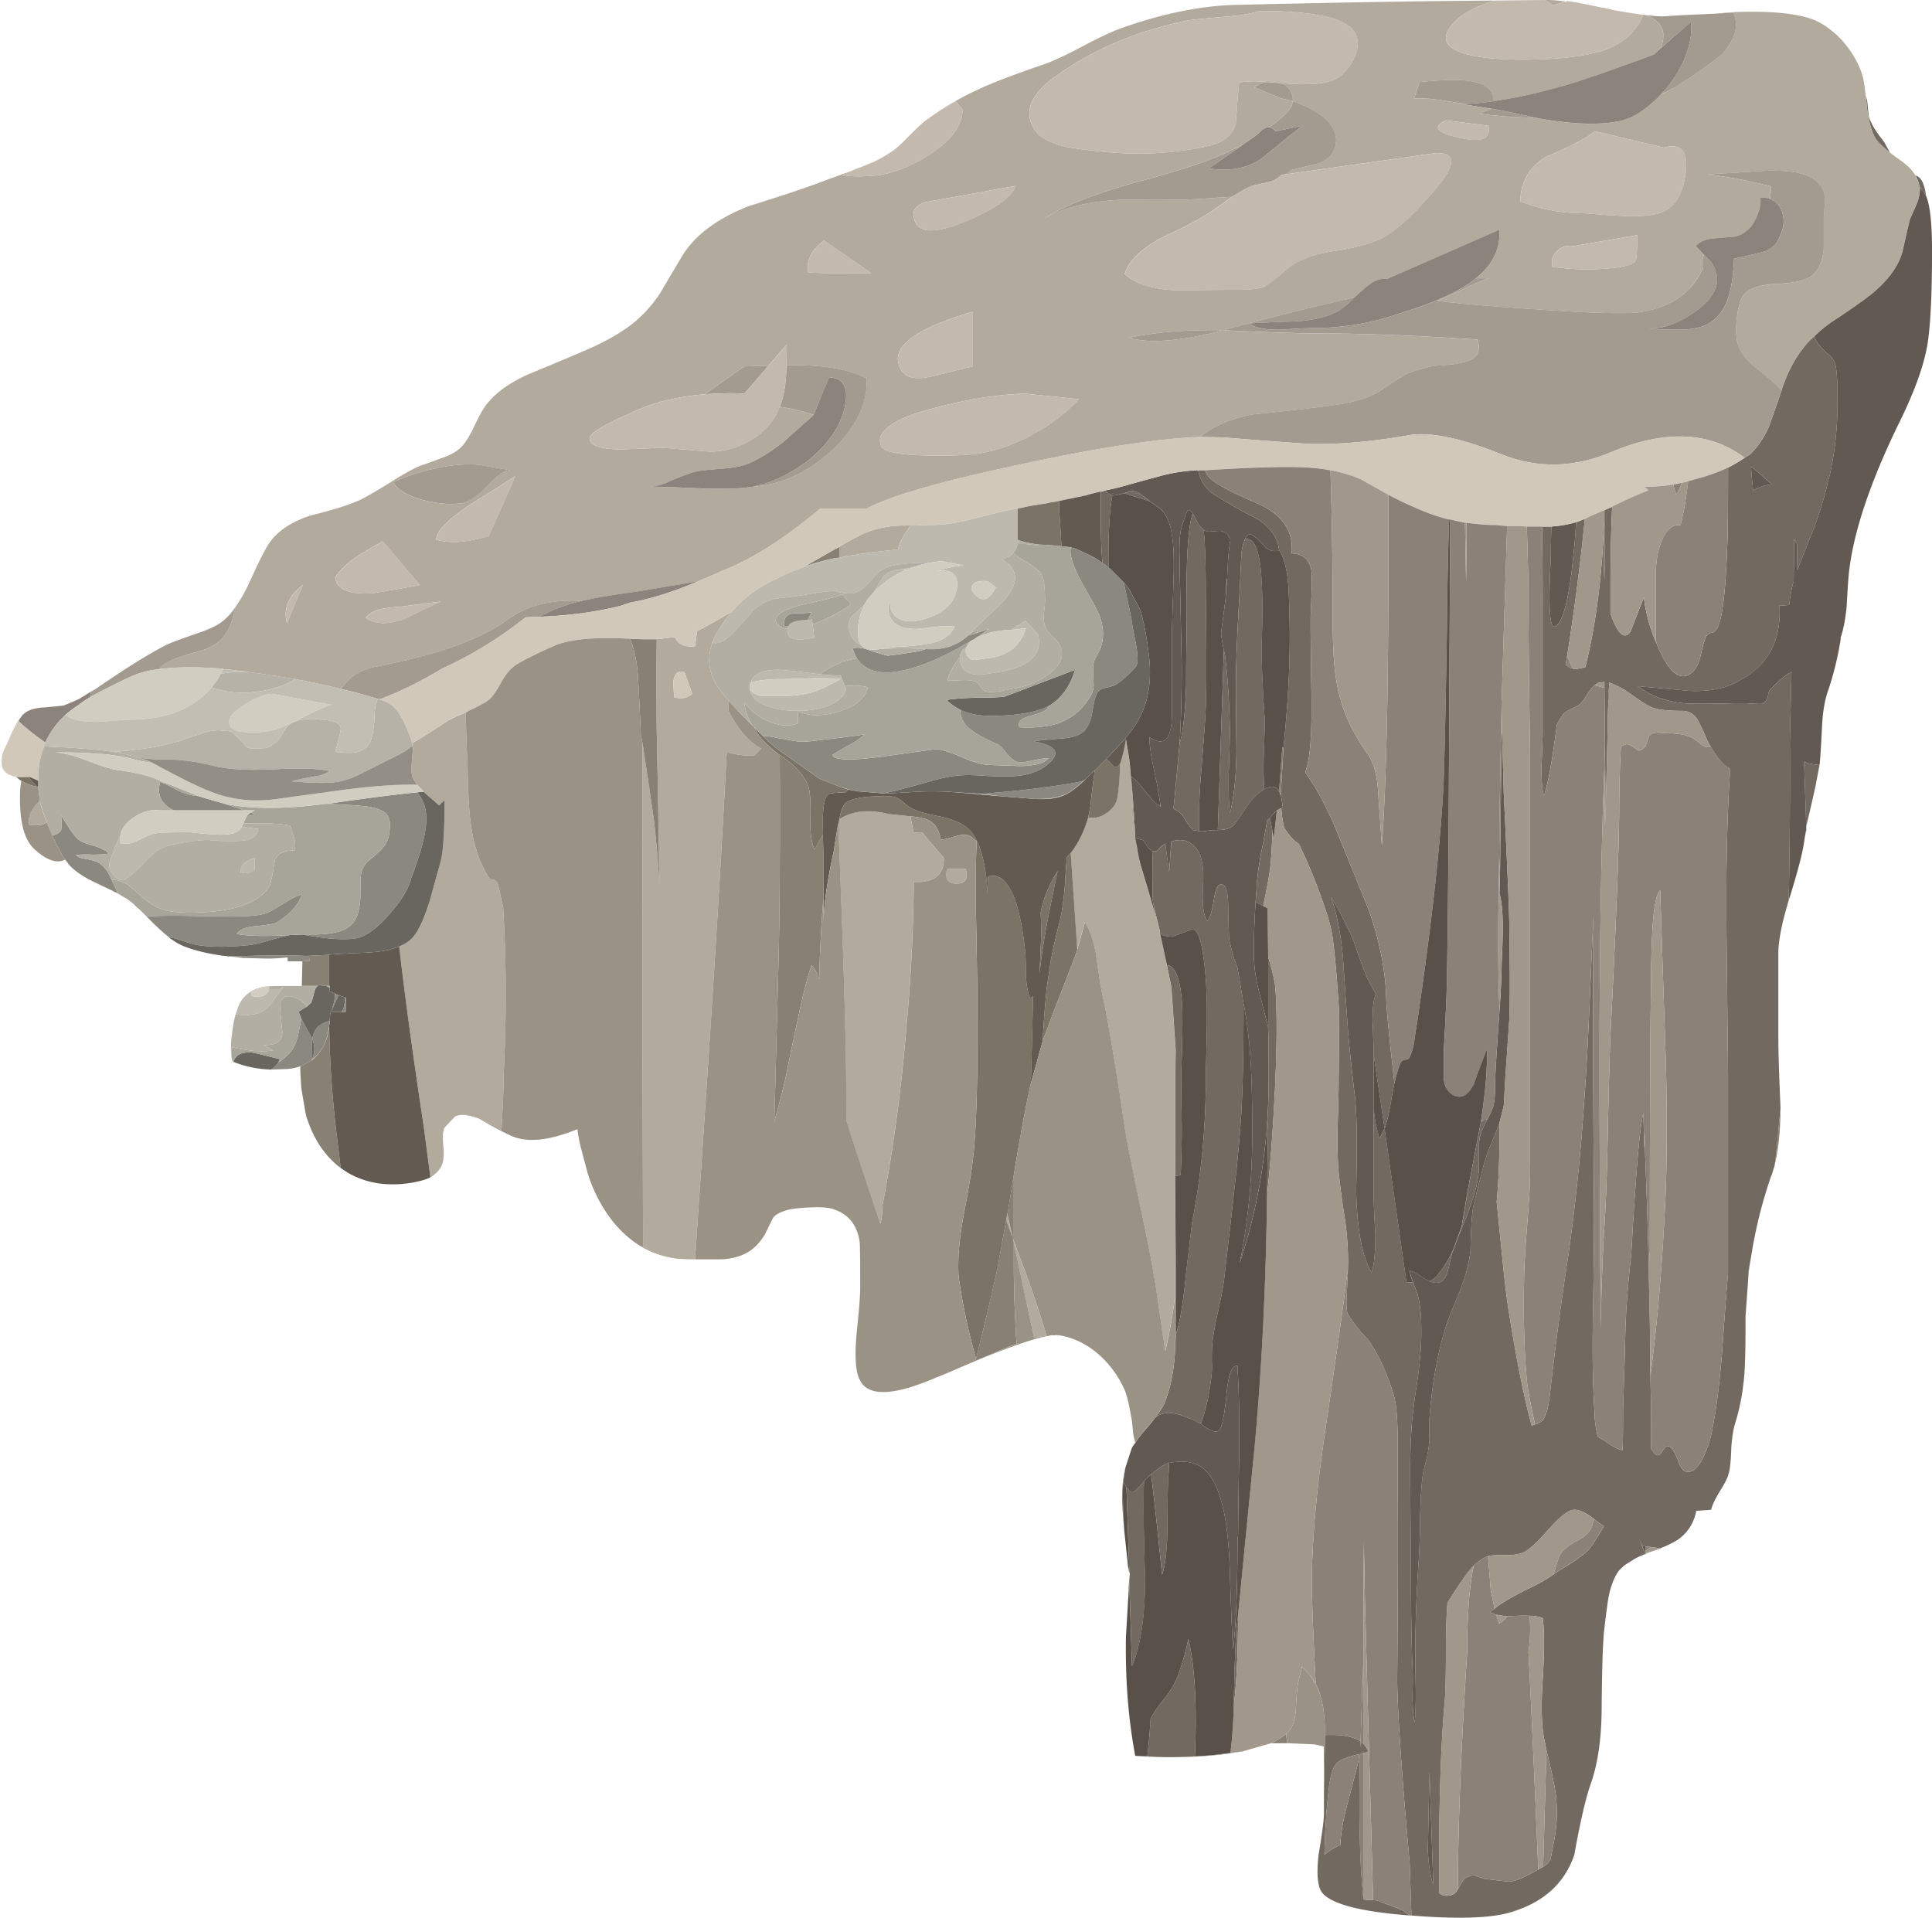 <svg xmlns="http://www.w3.org/2000/svg" viewBox="0 0 176.65 175.35"><g fill-rule="evenodd"><path d="M162.9 35.7c-.303-.366-1.035-1.015-2.201-1.949-.968-.732-1.563-1.499-1.798-2.299-.166-.532-.2-1.318-.102-2.348.132-1.07.351-1.783.65-2.154.502-.6 1.532-.933 3.1-.996 1.636-.069 2.715-.352 3.252-.854.531-.499.849-1.28.946-2.349v-2.799c.103-1.068.118-1.816.05-2.25-.132-.635-.58-1.152-1.348-1.548-.967-.469-2.5-.635-4.599-.503-3.135.2-4.718.303-4.751.303 1.831.2 3.784.561 5.85 1.098l-.103 1.148c-.23-.098-.532-.146-.899-.146.068.463-.015.981-.248 1.547-.202.566-.484 1.035-.85 1.401l-.103.05c-.297.298-.699.498-1.196.6-.035 0-.669.05-1.9.152-.703.063-1.235.297-1.601.697l.747.801c-.097.167-.146.435-.146.802.034.366-.02.648-.152.848-1.064 1.998-2.934 3.2-5.6 3.6-1.1.132-3.384.102-6.85-.098-5.934-.372-9.815-.689-11.647-.953.43-.165 1.216-.517 2.349-1.049.966-.468 1.747-.8 2.349-1h-1.148c1.534-1.232 2.251-2.716 2.149-4.45L126.85 25.5c-.503-.064-1.02.082-1.552.454-.298.2-.782.615-1.45 1.25l-1.348.3c-3.633.87-6.836 1.665-9.6 2.402l-1.054.299c4.335.2 7.5.297 9.502.297 3.535 0 8.115.185 13.75.552.332 1.07-.05 1.748-1.148 2.051-.6.166-1.552.282-2.851.351-1.099.23-1.968.499-2.603.796-.263.137-.967.587-2.1 1.353-.83.566-1.933.981-3.3 1.25-.601.131-1.768.297-3.501.497-1.132.138-2.832.318-5.097.553-1.934.366-3.502 1.03-4.703 2.001l-.097.049c-3.965.166-9.483 1.016-16.548 2.549-7.071 1.5-11.705 2.832-13.902 4h-4.253c-2.764 2.333-5.366 4.067-7.797 5.2l-3.35 1.447-5.65.953c-2.035.263-3.7.546-5 .848-2.7-.165-4.937.382-6.7 1.652-1.532 1.098-3.485 2.031-5.848 2.797-1.636.533-3.785 1.069-6.451 1.601-1.103.235-1.953.7-2.554 1.402-.165.196-.331.396-.497.596a61.621 61.621 0 00-4.15-.899l-.602-.097a69.39 69.39 0 00-2.997-.454 1.677 1.677 0 00-.351-.049l-.25-.049h-.05c-.535-.068-1.068-.132-1.6-.2a6.016 6.016 0 00-.753-.05v-.048a7.566 7.566 0 00-.849-.054 7.412 7.412 0 00-.801-.049 25.97 25.97 0 00-3.95.103.556.556 0 00-.249.048.773.773 0 01.152-.2c.532-.502 1.65-.966 3.35-1.4 1.435-.367 2.382-1.065 2.85-2.1.2-.367.416-1.036.65-2.002a4.78 4.78 0 01-1.25 1.352c.8-.635 1.582-1.718 2.348-3.252.767-1.699 1.353-2.9 1.754-3.599.731-1.264 2.045-2.216 3.945-2.851 2.168-.533 3.735-1.03 4.703-1.499.53-.269 1.415-.781 2.65-1.547 1.1-.704 1.997-1.202 2.7-1.504a67.761 67.761 0 001.948-.699c.802-.269 1.402-.601 1.803-1.001.4-.4.815-1.064 1.25-1.996.464-1.002.864-1.685 1.196-2.052.771-.967 1.988-1.836 3.653-2.602 2.265-.932 3.93-1.631 5-2.1 1.933-.8 3.5-1.68 4.7-2.646a12.077 12.077 0 002.447-2.754 282.659 282.659 0 011.954-3.296c1.132-1.904 3.164-3.438 6.099-4.604 3.432-1.065 5.898-1.9 7.397-2.5.4-.133.771-.264 1.104-.396.566.166 1.332.215 2.299.146.8-.029 1.367-.098 1.7-.2 1.465-.331 2.948-1.015 4.447-2.05 1.768-1.231 2.638-2.515 2.603-3.849l-.6-.751c-.498.302-.982.586-1.45.85 1.23-.796 2.533-1.5 3.896-2.1 1.167-.533 3.017-1.231 5.551-2.1.801-.264 2.018-.83 3.653-1.699 1.562-.83 2.798-1.401 3.696-1.7 3.604-1.264 6.954-1.947 10.054-2.05 9.897-.235 17.866-.366 23.896-.401-1.933.567-3.281 1.354-4.048 2.354-.868 1.133-.448 1.963 1.25 2.5 1.368.396 3.35.581 5.948.547 2.402-.035 4.37-.235 5.904-.601 2.265-.531 3.763-1.699 4.496-3.5.304.034.601.067.899.102-.195 0-.415-.02-.65-.048 1.47.531 1.92 1.532 1.353 2.997l.698-.601-1.348 1.201c-3.168 1.168-5.532 2.003-7.105 2.5-2.831.87-5.346 1.451-7.548 1.749.035-1.133-.884-1.763-2.75-1.9-.965-.063-2.3-.014-3.998.151l-.502 1.5c.6-.035 1.4.019 2.4.151 1.437.234 2.233.352 2.398.352h-.546l2.846.448c-.366.098-.732.25-1.098.45 1.767.234 3.432.352 5 .352 3.3.63 5.932.732 7.9.297 1.167-.269 2.398-1.084 3.702-2.451a14.294 14.294 0 001.796-.946c2.169-1.437 3.438-2.354 3.804-2.75 1.168-1.269 1.499-2.519.996-3.75-.497.03-1.05.063-1.65.097a56.103 56.103 0 011.904-.151c2.764-.098 4.931.069 6.499.504 1.065.297 2.1.966 3.101 1.996.933 1.035 1.581 2.134 1.948 3.301.102.333.2.966.298 1.899.034.304.068.635.103 1.001.131 1.168.385 2.1.751 2.799.2.336.65.785 1.348 1.352.268.2.586.434.952.698.635.435 1.099.904 1.396 1.401.167.299.284.615.353.953a.44.44 0 00.049.146c0 .469-.084.937-.25 1.401-.132.299-.347.786-.65 1.45-.033.069-.263 1.07-.698 2.999-.331 1.269-1.201 2.5-2.602 3.701-.664.566-1.934 1.465-3.8 2.7-.634.435-1.18.884-1.65 1.353-.463.4-.85.815-1.147 1.25-.704.898-1.299 2.065-1.802 3.496a.452.452 0 00-.049.2h.005zM58.75 67.947c.532 3.502.884 5.87 1.05 7.1.234 2.1.4 4.067.497 5.903-.097-6.201-.18-10.918-.248-14.15a343.616 343.616 0 010-8.35c.601-.069 1.152-.136 1.65-.2.303.664.918.947 1.851.85.069-.533.131-1.001.2-1.401.131-.069.269-.133.4-.202a56.588 56.588 0 002.799-1.6c-.264.302-.518.62-.748.952l-.65 1.001c-.136.2-.234.415-.302.649l-.152.248h.054c-.502 1.334-.386 2.618.346 3.85.202.335.587.834 1.153 1.503a7.193 7.193 0 00-.049.897c.899 1.734 1.9 2.882 2.999 3.453l-.65.65c-1.035 0-1.865-.118-2.5-.353-.166 3.233-.351 6.568-.551 10-.464 8.102-1.25 20.235-2.349 36.403h-.499l-1.102-.054a9.13 9.13 0 01-3.15-1.099c-.064-20.468-.083-35.816-.049-46.05zM43.55 102.2a3.12 3.12 0 00-.553-.2c-.2-.034-.38-.054-.546-.054H42.3c-.269 0-.499.054-.699.151l-.951 1.002c-.166.332-.201.932-.099 1.801.064.865-.019 1.48-.254 1.846a2.71 2.71 0 01-.947.904l-.6-4.605c-.966-6.363-1.719-11.865-2.251-16.499.566-.23 1.001-.532 1.298-.899.504-.6 1.002-1.698 1.504-3.3l.996-3.6c.235-.902.353-2.767.353-5.6l-.499.498-.551-.498c-.366-.302-.65-.55-.85-.752a7.351 7.351 0 01-.6-.649 1.093 1.093 0 01-.201-.249l-.2-.352c-.132-.331-.167-.815-.098-1.45.064-.664.098-1.113.098-1.348a1.034 1.034 0 01-.049-.2v-.2c.499-.268 1.534-.918 3.101-1.948.298-.2.898-.484 1.796-.849 0 1.361.054 2.915.152 4.647.035 2.57.132 4.415.302 5.548.264 2.036.85 3.72 1.749 5.054.366-.035.615.131.751.497l.45 2.051c.298 4.932.318 10.034.049 15.298 0 1.137-.064 2.837-.2 5.102a22.47 22.47 0 00-1.949-1l-.054-.05a73.84 73.84 0 00-.297-.102v.005zM2.597 71.047c-.43.035-.796.035-1.098 0a1.684 1.684 0 01-.498-.15c.4.137.948.17 1.65.102.264.132.548.248.85.347v.054a7.978 7.978 0 00-.801-.353h-.103zM1.7 65.95c-.098.132-.464.85-1.099 2.149.532-1.235.947-2.052 1.25-2.452l-.151.303zM146.599.696c.064.01.127.029.2.054.166.029.312.064.45.097-.167-.033-.333-.068-.504-.097a.577.577 0 00-.146-.054zM143.196.15l-1.25.346c-.23-.23-.479-.4-.747-.499h.2c.498 0 1.098.05 1.797.153zm16.474 41.596c-.073.049-.146.103-.224.151l.054-.048c.049-.025.107-.059.17-.103zm-17.729-17.349c1.899.27 3.75.303 5.551.103 1.202-.136 1.886-.351 2.052-.654.102-.166.151-.947.151-2.349l-5.801 1c-.6-.097-1.104.05-1.504.45-.43.367-.581.85-.449 1.45zm6.65-4.648c1.67.068 2.866-.083 3.604-.449 1.064-.538 1.714-1.734 1.948-3.604.2-1.9-.47-2.631-1.997-2.197L145.842 12c-.898.699-2.363 1.465-4.4 2.3-1.562.899-2.382 2.265-2.446 4.096 1.798.733 3.765 1.104 5.899 1.104 1.567.131 2.797.215 3.696.249zm-16.396-8.75c-1.27.601-.855 1.132 1.25 1.597 2.031.469 2.915.103 2.646-1.099L132.19 11h.005zm-15.103-3.403c2.368.2 3.984.103 4.854-.299.698-.297 1.299-.917 1.796-1.85.503-1 .533-1.83.103-2.5C123.074 1.65 120.174 1 115.144 1c-.8.263-1.919.45-3.349.547-1.67.136-2.784.254-3.35.351-4.669.967-8.721 2.72-12.154 5.25-1.967 1.47-2.597 2.92-1.898 4.35.4.903 1.4 1.533 3.002 1.9.498.137 1.747.302 3.75.503 3.033.297 6.079.131 9.145-.504 1.534-.331 2.437-1.03 2.701-2.1.103-1.499.2-2.749.303-3.75.732-.131 1.581-.146 2.548-.049-.498.07-.883.235-1.147.5l2.451 1 1.05.25c.029-.797-.337-1.348-1.104-1.65zm.05 8.403l.502-.103.45-.346 2.245-.553c.87-.2 1.436-.697 1.705-1.498.297-.967-.02-1.87-.953-2.7-.699-.6-1.67-1.118-2.9-1.553l-.049.254c-.068.464-.767 1.181-2.1 2.149-.166-.035-.366.033-.6.2-.434.4-.67.6-.703.6l-2.198 1.548 1.148-.85c-1.768 1.07-4.834 2.183-9.199 3.35-4.234 1.133-7.266 2.32-9.103 3.55 1.803-1.098 4.337-1.7 7.604-1.797 3.666.064 6.313.015 7.949-.151l1.699-.103c-1.001.738-1.768 1.269-2.3 1.601-.698.47-2.114 1.202-4.248 2.203-1.836 1.03-2.92 2.114-3.252 3.246.967.904 2.549 1.403 4.751 1.5 2.5-.03 4.234-.049 5.2-.049 1.368 0 2.281-.083 2.75-.25.331-.165 1.049-.717 2.147-1.65.968-.835 2.418-1.38 4.352-1.65 2.133-.332 3.652-.766 4.55-1.298 1.167-.669 2.652-2.032 4.448-4.103 2.134-2.431 2.203-3.617.2-3.548l-14.096 2zm-33.4 4.4c.5.966 2.085.883 4.752-.249 2.631-1.134 4.081-2.184 4.35-3.15l-8.3 1.499c-1.002.366-1.27 1.001-.802 1.9zm10.05 15.6c-2.266.035-4.917.43-7.95 1.201-4.033.996-5.8 2.182-5.297 3.55.2.566 1.699.864 4.496.899 2.266.033 3.888-.049 4.854-.249 1.562-.304 3.15-.904 4.751-1.803 1.596-.898 2.929-1.933 3.999-3.1L93.791 36zm-4.85-7.5c-5.668 1.665-7.817 3.481-6.45 5.45.435.668 1.432.8 3 .4 2.27-.567 3.417-.85 3.45-.85v-5zm-12.2 22.5v-1.002a19.181 19.181 0 011.503-.848 8.63 8.63 0 013.496-1.05c.103-.034.6-.049 1.504-.049-.138.2-.284.434-.455.698a4.419 4.419 0 00-.698 1.5c-1.733.164-3.066.33-3.998.502a14.19 14.19 0 00-1.353.249zm17.05-4.653a7.753 7.753 0 01-.747.152h-.104c.269-.036.553-.084.85-.152zM111.843 30.2c-3.37-.069-6.25.165-8.648.697 1.929.533 4.814.303 8.648-.697zm-13.35 56.65l-.602-8.853c.7-.898 1.232-1.982 1.603-3.247.732.132 1.415-.103 2.045-.703.304-.264.504-.596.606-.996.029-.069.078-.454.146-1.153.07-.635.103-1.313.103-2.05.098-.23.195-.567.297-1 .103-.397.187-.817.25-1.25.068.4.137.8.2 1.2.103.503.186 1.236.254 2.202.064.83.131 1.851.195 3.047.034.835.103 1.601.2 2.3v.303c.034.233.084.482.151.751.098.699.236 1.334.402 1.9.4 1.299.746 2.48 1.049 3.55.063.229.132.464.2.698.166.566.317 1.098.45 1.602v.146l.648 2.954.402 1.998.4 5.75c-.034 1.632-.054 5.484-.054 11.548l.054 7.5c-.037.903-.057 1.85-.057 2.851v.6a48.376 48.376 0 01-.898 5.05l-.698-4.752c-.269-1.963-.752-4.58-1.45-7.846-.801-3.799-1.319-6.401-1.554-7.803-.83-5.732-1.562-10.033-2.196-12.9a312.393 312.393 0 01-.45-3.047c-.234-1.269-.566-2.216-1.001-2.851l-.703 2.5h.005zM83.245 74.646l.249 1.304v.2c.263-.034.532-.054.801-.054l1.996 2.354c.034 1.368-.684 2.1-2.149 2.197h-.6a153.965 153.965 0 01-.65 13.003c-.468 5.83-1.2 11.334-2.2 16.5 0 .664-.065 1.25-.2 1.747a704.624 704.624 0 01-3.102-9.4l-.049-5.95c-.134-5.934-.369-13-.701-21.198.035-.172.069-.318.099-.45 1.2-.772 2.718-.918 4.55-.454a69.65 69.65 0 011.953.2zm8.75 36.9l.097-.596.498 2.246-.595-1.65zm-5.401-32.1h1.7c.263.904-.02 1.353-.85 1.353-.802 0-1.084-.449-.85-1.353zM47.14 43.5c-.4.297-1.767 1.167-4.096 2.597-2.135 1.436-3.184 2.52-3.155 3.253 1.27.366 2.871.248 4.805-.352l2.446-5.498zm-3.399-1.002c-1.167-.097-2.5.015-3.998.353-1.402.297-2.667.717-3.799 1.25.43.732 1.381 1.279 2.846 1.65 1.334.332 2.5.415 3.501.249.67-.132 1.45-.684 2.35-1.65.834-.899 1.498-1.353 2-1.353l-2.9-.499zm20.7-6.45c-1.9.167-3.58.5-5.05 1.002-.732.268-1.7.683-2.9 1.25-1.602.766-2.452 1.318-2.55 1.65-.166.732.782 1.118 2.853 1.147 2.265-.097 3.564-.146 3.896-.146 2.803.23 4.219.346 4.253.346a7.443 7.443 0 004.096-1.299c1.07-.732 1.821-1.665 2.251-2.797 1.001.132 2.036.381 3.101.747l-.048.05a472.126 472.126 0 00-2.702 2.402c-1.132.897-2.216 1.567-3.25 2.001-.567.23-1.335.381-2.3.45-1.266.097-2.052.18-2.35.249-.4.063-1.2.351-2.402.85-.708.356-1.376.536-1.996.551.82 0 2.303.049 4.447.146 2.134.103 3.819.054 5.049-.146 2.535-.171 4.902-1.235 7.105-3.204 2.265-2.065 3.364-4.296 3.296-6.698-1.631-.864-4.082-1.266-7.349-1.202l.05-1.899-1.95 2.25.25-.297-2.197.049-3.604 2.548zm15.253-11.05L75.344 22c-1.167.864-1.65 1.831-1.45 2.9.63.064 2.563.097 5.801.097zM36.44 55.494c-1.568.068-2.568.4-2.998 1.001.864.6 2.032.634 3.497.102 1.635-.8 2.768-1.333 3.402-1.602l-3.901.499zm-5.8-2.7c.131 1.103 1.284 1.586 3.451 1.45 2.364-.4 3.799-.65 4.298-.748l-3.399-3.999c-1.465.83-2.251 1.3-2.349 1.397-.869.566-1.532 1.201-2.001 1.9zm-2.95.702c-1.333 1.001-1.816 2.169-1.45 3.501l1.45-3.5zm-23.398 21.7c-.47.268-1.02.331-1.65.2-.07-.532.063-1.035.4-1.499a2.23 2.23 0 01.595-.65c.034.132.07.264.103.4.132.464.317.982.552 1.55zm59-11.749l-.705-2c-.566-.133-.898.115-.996.75-.034.133-.019.65.049 1.548.635.201 1.182.099 1.651-.298zm29.398 50.2l-.103-.453 1.002 2.7a109.27 109.27 0 012.105 6.25c-.235 0-.622.068-1.153.2l-1.851-8.702v.005z" fill="#b3aa9e"/><path d="M172.8 13.95c-.698-.568-1.147-1.016-1.348-1.353-.366-.698-.614-1.63-.75-2.798-.03-.367-.064-.698-.1-1.002.064.167.118.387.148.65.068.733.116 1.168.151 1.304.2.596.649 1.333 1.353 2.198.131.233.317.566.546 1.001zm2.354 2.099c.499.132.815.752.947 1.851-.064-.103-.117-.186-.146-.249a3.853 3.853 0 00-.401-.504.398.398 0 01-.054-.146 3.112 3.112 0 00-.346-.952zm-12.251 19.648c0-.063.015-.13.048-.2.504-1.43 1.099-2.597 1.803-3.496.297-.435.684-.85 1.147-1.25.103.333.269.63.503.899.097.097.312.317.65.649.297.235.497.45.6.65.166.268.264.751.297 1.45.035.4.049.932.049 1.601a30.828 30.828 0 01-.697 7.451c-.098.333-.187.65-.25.948-.234 1.035-.615 2.3-1.147 3.798-.102.235-.201.47-.303.704a61.453 61.453 0 00-.698 1.796c-.235.538-.42 1.02-.552 1.45a61.584 61.584 0 01-.05-2.397 7.259 7.259 0 01-.253-.449l-.049 3.896a.145.145 0 00-.048.103 12.72 12.72 0 00-.352 1.997 2.718 2.718 0 01-.898.054c.166 2.929-.835 5.098-2.998 6.499l-1.153.649c-1.264.567-2.734.781-4.4.65-.932-.098-2.397-.235-4.398-.4 1.132.868 2.534 1.381 4.199 1.552.766.064 2.284.064 4.55 0h1.202c.864.064 1.347.083 1.45.049.264-.166.43-.4.497-.699.035-.336.152-.585.353-.751.8-.801 1.401-1.285 1.796-1.45l-.146 6.299c.034 4.301 0 9.15-.103 14.55a4.214 4.214 0 00-.097.352c-.533 1.797-.816 3.247-.855 4.35V94.8c0 1.401.069 3.565.2 6.498v.05a584.994 584.994 0 01-.449 4.604c-.03.2-.064.415-.097.65l-.249.8a1.478 1.478 0 00-.103.25 42.96 42.96 0 00-1.65 6.397l-.25 1.498c-.035.171-.07.336-.098.503a6.753 6.753 0 00-.054.85l-.249 3.447V121c0 2.066-.035 3.599-.102 4.6-.133 1.665-.415 3.184-.85 4.551-.167.531-.284 1.284-.352 2.25-.03 1.031-.097 1.768-.2 2.198a.376.376 0 01-.048.151l-.05.2c-.098.299-.367.801-.8 1.5-.4.664-.65 1.201-.748 1.601l-1.352.098c-.2 1.035-.698 1.865-1.499 2.5-.338.268-.953.586-1.851.952-.034-.035-.303-.084-.8-.151l-.499-.049-.303-.054-.302-.645.605 1.397a7.098 7.098 0 00-1 .448l-.801.504c-.269.2-.484.4-.65.6-.434.601-.752 1.446-.952 2.549a78.874 78.874 0 00-.347 2.647c-.136 1-.219 3.388-.254 7.153 0 2.866-.331 5.235-.996 7.1-.469 1.332-.966 3.501-1.504 6.499-.864 2.533-2.7 4.248-5.497 5.151-1.768.635-4.903.766-9.4.401l-.152-4.702c-.732-8.199-1.112-13.799-1.147-16.798.064-7.769.084-13.584.049-17.451v-4.15c0-1.934-.098-3.35-.298-4.253-.635-2.163-1.45-3.95-2.451-5.347a12.621 12.621 0 01-1.85-2.353c-.103-.396-.118-1.05-.049-1.948.063-1.368.098-2.085.098-2.149v-.151c.033-1.265-.049-2.667-.25-4.199a84.217 84.217 0 01-.552-3.999c-.13-1.134-.18-2.637-.146-4.502.064-2.065.098-3.584.098-4.552l.053-5.848c-.2-3.33-.42-5.782-.653-7.349a18.042 18.042 0 00-.597-2.203 49.621 49.621 0 00-2.45-6.05c-.4-.228-.836-.697-1.3-1.396-.136-.4-.235-1.02-.302-1.85l.151-.054-.151-.996-.049-.102.249-4.352c.469-4.53.649-8.55.551-12.05-.034-1.665-.082-2.75-.151-3.247-.098-1.133-.351-2.051-.751-2.749l-.049-.054c-.103-1.065-.733-1.997-1.9-2.798-1.368-.698-2.251-1.182-2.646-1.45-1.035-.6-1.622-.967-1.753-1.099-.567-.503-.934-1.153-1.099-1.953h.65c.034.137.083.254.145.352.27.601 1.788 1.485 4.552 2.651 2.333 1.001 3.398 2.535 3.198 4.6 1 .034 1.602.532 1.802 1.499.068.435.053 1.733-.049 3.901-.034.43-.02 2.735.049 6.9.068 3.232-.034 5.497-.298 6.801l-.254.948c.972 1.298 1.938 3.1 2.9 5.4l2.9 7.148c1.002 2.838 1.534 5.538 1.602 8.1.035 1.104.283 3.688.752 7.75a52.67 52.67 0 00-.4 2.153c-.166.865-.337 1.534-.504 1.997l-1-6.747v-.25c-.03-1.235-.063-2.188-.098-2.851 0-1.202.098-2.017.298-2.452l-.747-1.396c-.2-.435-.484-1.167-.85-2.202-.336-1.002-.62-1.733-.854-2.202-.699-1.465-1.25-2.48-1.646-3.047.499 1.332.865 3.184 1.099 5.547 0 .17.132 2.134.401 5.903.097 1.534.331 3.834.697 6.9.167 1.601.2 4.399.103 8.397.064 3.565.532 6.085 1.401 7.55.23-.6.348-1.748.348-3.447-.098-1.836-.152-3.033-.152-3.604v-8.047c.103 1.133.288 2.08.552 2.847l.448-.899 2.003 14.053h.6l.401 1.05c.229.835.351 1.865.351 3.101.03 1.299-.087 2.9-.35 4.799-.338 2.169-.518 3.701-.553 4.6-.098 1.465-.132 3.315-.098 5.551 0 1.231.015 3.081.049 5.553 0 4.697.049 8.212.151 10.546.03.566.03 1.416 0 2.549 0 1.036.064 1.871.196 2.5.068-.698.103-1.665.103-2.9a125.133 125.133 0 01-.049-2.998c0-2.832.098-5.732.298-8.696.067-.704.117-2.105.151-4.205.034-1.796.131-3.198.297-4.199.167-.6.284-1.065.352-1.401.098-.533.166-.996.201-1.396-.035-.933-.035-1.617 0-2.052.234-3.1.732-5.883 1.499-8.35.102-.366.532-1.468 1.298-3.3.503-1.265.82-2.486.953-3.652.034-1.695.097-2.93.2-3.696.034-.303.331-1.534.899-3.702.131-.566.365-1.283.697-2.148.538-1.269.82-1.968.85-2.1v2.051a59.97 59.97 0 01-.249 5.146c.068.635.234 2.3.503 5 .2 2.066.4 3.736.6 5 .732 4.566 1.431 8.053 2.1 10.45l.297-.097c.367-.103.62-.25.753-.45.269-.367.469-1.104.6-2.203.499-4.467 1.065-8.75 1.7-12.851a187.402 187.402 0 001.45-14.096c.2-2.603.4-6.437.6-11.499l.25-5.504c-.064 6.099-.049 15.284.049 27.549 0 1.934-.03 4.937-.098 9.004-.069 3.633-.02 6.616.146 8.951 0 .697.103 1.445.303 2.246.2.068.581.303 1.147.698.47.302.835.468 1.104.502.034-.267.049-1.517.049-3.75.102-2.9.166-5.082.2-6.552.034-2.099.215-4.648.551-7.647.133-2.402.264-4.5.396-6.303.234-3.399.47-5.582.703-6.548l.097 2.998.054.302c.196 4.933.313 8.634.348 11.099l.102 4.8.049 4.8c.067 2.969.082 5.185.054 6.65.228.366.415.566.546.601.166.069.351-.084.552-.45.2-.331.415-.434.65-.297.234.132.517.65.85 1.547.268.67.648.884 1.152.65.395-.166.781-.664 1.147-1.499a9.247 9.247 0 00.698-2.25c.366-1.798.668-4.15.903-7.052.23-3.295.415-5.733.547-7.299V98.354c-.063-6.235-.117-10.918-.152-14.053-.028-5.566.09-10.23.353-13.999-.601-.298-1.196-.982-1.798-2.05l-.248-.45c-.435-1-.753-1.665-.953-2.002-.297-.498-.732-.766-1.299-.796-1.367 0-2.305-.103-2.802-.303-.333-.131-.766-.381-1.299-.747a74.72 74.72 0 00-1.299-.903l-.35-.2-1.002-.45-.049.601v.952a1.536 1.536 0 00-.049.396 38.183 38.183 0 00-.048 2.001l-.202 8.15-.053-6.45-.049-5.146v-.553l-.6.098-.298.201c-.166.136-.386.4-.65.8-.268.435-.483.733-.648.899-.138.136-.402.282-.802.454-.366.166-.62.332-.752.498-.103.103-.298.415-.6.952-.435 3.432-.835 5.596-1.196 6.5-.172-.67-.235-1.637-.2-2.902.062-1.435.097-2.45.097-3.05v-11.45c0-2.067-.015-4.47-.049-7.198h.85a70.795 70.795 0 00-.05 2.748c-.233 4.268-.136 6.402.3 6.402.433-.034.834-.884 1.2-2.554.234-1.166.4-2.314.498-3.448.136-1.035.235-2.216.302-3.548.098-.035.2-.069.3-.103.135-.064.302-.132.502-.201-.367 3.834-.904 7.984-1.602 12.451l-.15.85c.164.2.4.333.697.4.268.035.635-.014 1.103-.151.933-3.73 1.5-8.013 1.7-12.846-.035 2.466-.015 4.081.048 4.848v-6.347a7.3 7.3 0 01.704-.304 162.771 162.771 0 00-.152 7.403v2.3l.05.2c.634 1.733 1.214 2.246 1.752 1.548.063-.132.483-1.2 1.25-3.198a14.58 14.58 0 001.147 4.198c1.099 2.735 2.203 3.62 3.301 2.652.332-.303.582-.82.752-1.553.2-.897.366-1.465.498-1.699.098-.2.283-.317.552-.35.23-.065.415-.265.547-.602.434-.966.718-3.648.854-8.046.03-.567.049-2.72.049-6.45a12.6 12.6 0 001.45-.85c.073-.054.152-.103.225-.152l.073-.048.103-.049.2-.151c.63-.602 1.181-1.403 1.65-2.403.127-.332.527-1.465 1.196-3.399v-.005zm2.25 39.854l-.2-5.904c.265.138.733.235 1.397.303v.097l-.346 1.803c-.2.932-.454 2.031-.753 3.301l-.097.4zm-40.8 84.796c-.13 5.664-.033 10.063.305 13.198l.048.151.849.049c.132 0 .269.015.401.049l2.25.855c.23.166.465.332.699.498-4.365-.332-7.016-1-7.949-2.002-.469-.498-.601-1.665-.401-3.496.332-2.002.499-3.272.499-3.804v-2.051l.102-5.147c1.533-.067 2.618.133 3.251.602v.497l.05-.497.2.2c.196.2.347.448.45.747l-.75.151zm-21.048-16.45l-.049-.25-.255-7.65c.235.297.402.45.504.45.2 0 .566-.333 1.099-1.002-.064 1.899-.035 4.849.102 8.852 0 3.467-.401 6.148-1.201 8.047l-.249-7.798v-.102l.049-.547zm56.796-101.25c.034.6.103 1.333.2 2.197.566-.332 1.138-.518 1.705-.547a41.251 41.251 0 00-1.905-1.65zm-59.05 2.2c.131.167.269.284.4.353l.249.097c-.234 1.367-.351 3.238-.351 5.6V51.9l-.347-.298-.2-.102a48.492 48.492 0 01-.15-3.702V44.95h.102l.297-.103zm1.748.25l.655-.196c.297 0 .581.098.848.299.202.131.484.351.85.649l-2.348-.752h-.005zm8.55 30.8l.552-16.45.103.454c.233 1.763.38 4.014.448 6.749 0 .835-.033 2.134-.102 3.901-.03 1.596 0 2.881.102 3.848.367-1.432.567-3.315.6-5.65-.033-2.7-.048-4.668-.048-5.898 0-1.567.063-3.619.2-6.152.166-2.964.263-5 .298-6.099.098-.635.215-1.07.352-1.299.863-.171 1.367 1.099 1.498 3.799.103 1.465.103 3.447 0 5.947 0 1.704.103 4.004.303 6.904 0 .23-.034 1.265-.103 3.096-.033 1.27-.018 2.3.05 3.1-.635.4-1.133.884-1.5 1.45-.732 1.1-1.166 1.715-1.298 1.848-.303.302-.787.449-1.455.449zM109.65 76l-.553-.103c-.13-.097-.346-.366-.643-.8-.269-.465-.484-.747-.655-.85l-.498-.297.551-5.899.2-.85c.202-1.104.333-2.602.402-4.501 0-2.134.013-3.653.048-4.551a133.07 133.07 0 010-5.298c.034-2.935.215-4.902.547-5.904.137.2.317.552.552 1.05l.449.454c.136 1.03.2 3.013.2 5.948.069 5.166.069 8.598 0 10.302-.034.865-.166 2.749-.4 5.65-.2 2.329-.264 4.214-.2 5.649zm-2.95 12.251h.049c.801.166 1.25 1.499 1.352 3.999.035 1.367 0 3.384-.102 6.05 0 1.001.02 2.534.053 4.6 0 1.835-.033 3.349-.102 4.55l-.498.097c0-6.063.015-9.91.05-11.547l-.4-5.751c-.133-.665-.27-1.334-.402-1.998zm-.649-3.1l-.601-2.5c-.063-.332-.083-1.085-.049-2.251 0-1.334-.019-2.203-.054-2.603.172.068.318.068.455 0 .132-.166.283-.312.45-.45l.297-.2.352 2.603.2-2.803c.966-.297 1.733-.082 2.3.65.503.67.698 1.787.6 3.354-.097 1.597.015 2.682.351 3.248.23-.069.45-.733.65-1.998.167-1.103.464-1.518.9-1.25.267.167.4.879.4 2.149.033 1.665.063 2.618.102 2.851.166.83.415 1.68.747 2.549l.552 3.248c0 3.403-.034 5.966-.103 7.7-.064 2.368-.284 5.2-.65 8.5-.2 1.866-.518 4.65-.946 8.35-.069.8-.255 1.885-.553 3.252-.331 1.465-.532 2.549-.6 3.248-.035.302-.049.835-.049 1.6.03.67.014 1.187-.053 1.553-.166 1.534-.484 2.95-.948 4.249l-.65-.352c-.932-.367-1.519-.567-1.747-.6-.738-.133-1.338 0-1.803.4l.05-.05c.469-.6.766-1.098.898-1.498.503-1.304.801-2.866.903-4.702v-.4c.03-.337.05-.668.05-1 .332-.802.634-2.52.898-5.152.366-3.199.566-4.882.6-5.049.865-4.536 1.285-9.033 1.25-13.5.069-2.437.097-4.283.097-5.552 0-2.198-.11-4.014-.346-5.45-.235-1.601-.566-2.368-1.001-2.3-.269.069-.864.284-1.801.65-.533 0-.899-.098-1.099-.297l-.049-.054v-.146zm9.448-2.3l-.698-.352.103-1.348c.028-.8.166-1.835.395-3.1.302-1.504.483-2.5.552-3.004l.249-.248.249 1.152c-.064 1.794-.147 3.009-.249 3.644-.064.566-.264 1.65-.601 3.252zm.352 26.396l.103-8.247.048-2.251c0-2.665-.015-4.165-.048-4.501v-6.75c.366 1.202.581 2.116.648 2.75.167 1.968.167 4.903 0 8.8-.2 4.134-.448 7.533-.75 10.2zm-3.052 46.75c.068-3.267.151-5.616.253-7.05l.148-1.3c0 3.5-.133 6.284-.401 8.35zm20.601-43.1l.254-.753c.297-1.801.532-3.149.697-4.048l1.05-5.502.299-.196.302-.054c-.302.566-.483.952-.552 1.152-.131.333-.214.797-.249 1.397v1.352c.035.533.015.968-.049 1.299-.136 1.167-.717 2.95-1.752 5.352zm-.499 1.298l-.151.449c-.064.269-.166.699-.298 1.304-.136.532-.302.898-.502 1.098-.299.298-.714.333-1.25.103.366-.136.702-.435 1-.904.435-.531.835-1.215 1.201-2.05zm.401 58.55c.367-.635.58-.968.65-1.001.434-.23.732-.313.898-.249.532.2.835.302.899.302 1.366.167 2.119.25 2.25.25.532-.034 1.236-.303 2.1-.802l.552-.297.449-.254c.366-.23.6-.484.699-.748 0-.067.102-.62.302-1.65.269-1.401.318-2.802.151-4.199-.102-.8-.386-2.148-.85-4.053l-.15-.747c-.302-1.303-.366-3.183-.2-5.65.167-2.7.167-4.603 0-5.702a3.505 3.505 0 00-1.2-.2c-.464-.03-1.148-.015-2.052.054l-1-.151-.547-.202c.063-.102.2-.215.4-.351.498-.43 1.347-.947 2.548-1.547l.049-.05c1.236-.565 2.169-1.083 2.804-1.552l.45-.299c1.23-.732 2.1-1.332 2.597-1.8.303-.27.82-1.036 1.553-2.3-.2-.103-.498-.318-.898-.65-.903-.698-1.602-.967-2.1-.8-.537.2-1.25.814-2.153 1.85-.967 1.098-1.7 1.767-2.198 2.002-.4.166-.897.248-1.504.248-.795 0-1.312.015-1.547.05l-.2.048c-.435.166-.865.45-1.299.855-.504.497-1.299 1.631-2.402 3.399-.098 1.063-.147 2.616-.147 4.647 0 2.066-.035 3.501-.102 4.303-.401 4.462-.566 10.331-.499 17.597.264.234.615.303 1.05.2.264-.069.484-.249.65-.551zm-28.052-37.95c.732-.6 1.285-.951 1.651-1.05l-.05 1.05c-.066.469-.101 2.051-.101 4.751-.034 2.168-.2 3.648-.498 4.449-.4-4-.732-7.066-1-9.2zm3.999 25.801c-1.63.103-3.08.103-4.345 0 .131-1.099.228-2.231.297-3.399.2-.468.601-1.068 1.201-1.8.567-.7.982-1.383 1.25-2.052.464-1.265.802-2.431 1.002-3.501.595 2.5.796 6.085.595 10.752zm12.251 2.949a63.5 63.5 0 00-.4 6.05 5.985 5.985 0 011.45-.899c.034-1 .249-2.25.65-3.75.6-2.299.917-3.515.951-3.652l.148-.898c-1.065.234-1.749.503-2.047.8-.366.366-.615 1.148-.752 2.349zm9.551 8.75l-.351-10.297-.147 7.3c.098 1.43.263 2.43.498 2.997z" fill="#726a60"/><path d="M14.551 61.199c-.87.063-1.754.298-2.651.698-.601.27-1.519.718-2.75 1.353l-.649.346a.59.59 0 00-.249.151c0-.165.014-.316.05-.448v-.049l.448-.254c2.597-1.797 4.731-3.13 6.401-3.999.4-.2 1.28-.532 2.647-1 1.2-.4 2.036-.782 2.5-1.148.537-.4.952-.85 1.25-1.353-.23.966-.45 1.635-.65 2.001-.463 1.037-1.415 1.734-2.847 2.1-1.703.435-2.816.9-3.348 1.402a.773.773 0 00-.152.2zm137.35-52.603c.933-1 1.635-2.065 2.099-3.197.532-1.27.732-2.403.601-3.399l-2.051 1.796-.699.601c.568-1.465.118-2.466-1.352-2.997.235.029.455.049.655.049.297.033.595.048.899.048h.048a82.51 82.51 0 012.598-.15l2.149-.1c.605-.033 1.15-.067 1.65-.097.502 1.231.17 2.481-.997 3.75-.366.396-1.636 1.314-3.803 2.75-.464.297-1.065.615-1.797.946zm9.95 9.6l.103-1.147c-2.07-.533-4.018-.899-5.854-1.099.034 0 1.616-.103 4.751-.303 2.099-.132 3.633.034 4.599.503.767.396 1.221.914 1.353 1.549.063.433.048 1.181-.05 2.25v2.798c-.102 1.07-.42 1.85-.95 2.35-.533.502-1.617.784-3.253.853-1.563.064-2.598.396-3.096.996-.303.371-.518 1.084-.654 2.154-.098 1.03-.064 1.816.102 2.349.235.8.835 1.566 1.802 2.298 1.167.934 1.9 1.583 2.197 1.95-.664 1.933-1.064 3.065-1.196 3.403-.469.996-1.02 1.796-1.65 2.397l-.2.152-.103.048-.073.05a2.028 2.028 0 01-.175.102c-3.199-2.403-7.266-2.569-12.203-.503-3.399 1.435-6.729 1.504-10 .2-3.731-1.5-6.562-2.08-8.496-1.749-3.169.567-6.119.835-8.853.802-.8-.034-3.516-.235-8.15-.602l-2.098-.048.097-.049c1.201-.971 2.769-1.635 4.703-2.001 2.265-.235 3.963-.415 5.097-.553 1.733-.2 2.9-.366 3.5-.497 1.368-.269 2.471-.684 3.301-1.25 1.133-.767 1.837-1.217 2.1-1.353.635-.297 1.504-.566 2.603-.796 1.299-.069 2.251-.185 2.851-.351 1.099-.303 1.48-.982 1.148-2.052-5.635-.366-10.215-.55-13.75-.55-2.003 0-5.167-.098-9.503-.298l1.055-.299a394.566 394.566 0 019.6-2.403l1.348-.297c-.664.664-1.23 1.114-1.699 1.347-.996.5-2.315.787-3.951.85-2.265.07-3.584.132-3.95.2.566.4 1.518.582 2.852.553 1.469-.104 2.465-.153 3.003-.153 2.666 0 5.297-.448 7.895-1.347 3.272-1 5.586-2.07 6.953-3.203h1.148c-.601.2-1.383.533-2.349 1.002-1.132.531-1.919.883-2.349 1.048 1.832.27 5.713.582 11.645.953 3.468.2 5.753.23 6.852.097 2.666-.4 4.536-1.6 5.6-3.598.137-.2.186-.483.151-.849 0-.366.049-.635.147-.801l.703.698c.968 1.533.532 2.983-1.299 4.35-1.567 1.168-3.086 1.734-4.551 1.7 1.167.068 2.066.103 2.696.103 1.269 0 2.221-.186 2.851-.553.9-.497 1.534-1.38 1.9-2.65.234-.767.385-1.866.45-3.297a55.237 55.237 0 002.402-.551c.897-.2 1.498-.699 1.801-1.499.332-.733.415-1.421.249-2.051-.17-.669-.552-1.118-1.153-1.353zM134.102 9.5c-.166 0-.966-.118-2.402-.351-.996-.133-1.796-.187-2.397-.152l.498-1.5c1.699-.165 3.033-.213 3.999-.15 1.87.137 2.784.767 2.754 1.9-.503.102-1.318.184-2.452.253zm2.3.449c.864.132 2.164.401 3.897.801-1.563 0-3.233-.118-5-.351.371-.2.737-.353 1.104-.45zm-19.252 6.05c-.365.362-.815.6-1.346.7-.801.162-1.285.275-1.451.35-.4.166-.967.483-1.7.947l-1.698.103c-1.636.166-4.288.215-7.955.151-3.266.097-5.795.699-7.598 1.796 1.832-1.23 4.864-2.416 9.103-3.549 4.365-1.167 7.431-2.28 9.199-3.35l-1.153.85-1.997 1.402c1.831.297 3.413.013 4.746-.85a130.998 130.998 0 013.804-3.052l-2.452.5c-.233-.235-.433-.35-.6-.35 1.333-.968 2.032-1.686 2.1-2.15l.05-.253c1.234.435 2.2.952 2.9 1.552.932.83 1.25 1.734.952 2.7-.269.801-.835 1.299-1.705 1.499l-2.247.552-.448.347-.503.102zm-.049-8.403c.767.303 1.133.854 1.103 1.65l-1.049-.249-2.451-1c.264-.265.649-.43 1.147-.5l1.25.1zm-5.25 22.603c-3.832 1-6.718 1.23-8.647.697 2.397-.532 5.279-.766 8.647-.697zm-58.65 24.748a14.654 14.654 0 00-3.897 1.452l-1.25.048a36.673 36.673 0 01-7.652 4.702c-1.933 1.167-3.832 2.1-5.697 2.798a.361.361 0 00-.151-.048 14.915 14.915 0 00-.753-.202c-.033-.033-.063-.048-.097-.048a40.534 40.534 0 00-2.549-.654l.498-.596c.6-.703 1.45-1.167 2.548-1.402 2.667-.532 4.815-1.068 6.452-1.6 2.367-.767 4.316-1.7 5.848-2.798 1.768-1.27 3.999-1.817 6.7-1.652zm-9.448-12.45l2.9.498c-.498 0-1.167.454-2.002 1.352-.899.967-1.68 1.52-2.349 1.65-1 .167-2.168.084-3.5-.248-1.466-.372-2.418-.918-2.847-1.65 1.133-.533 2.397-.953 3.799-1.25 1.498-.338 2.831-.45 3.998-.353zM71.3 37.198c.4-1.035.601-2.3.601-3.804 3.267-.064 5.718.337 7.348 1.201.069 2.403-1.03 4.634-3.295 6.699-2.203 1.969-4.571 3.037-7.105 3.204.801-.172 1.504-.387 2.105-.654 2.329-1.031 4.116-2.481 5.346-4.346.601-.967.953-1.954 1.05-2.954.136-1.299-.381-1.983-1.547-2.046l-1.402 3.447a16.006 16.006 0 00-3.1-.747zm-1.299-3.45l-1.948 2.25c-.903-.068-2.099-.049-3.603.048l3.603-2.548 2.197-.049-.249.3z" fill="#a39a90"/><path d="M1.699 65.95l.151-.302a.842.842 0 00.152-.2c.367-.435.982-.684 1.846-.748 1.235-.103 1.905-.171 2.002-.2.434-.171.897-.371 1.401-.6l.249-.152c.269-.166.532-.332.801-.498v.049a1.776 1.776 0 00-.049.448 7.16 7.16 0 00-1.05.7l-.302.2c-.333.234-.635.468-.899.703-.835.766-1.45 1.616-1.851 2.549a21.648 21.648 0 01-2.451-1.949zm154.1-42.651l-.753-.802c.366-.4.904-.633 1.601-.697a136.95 136.95 0 011.9-.151c.498-.103.9-.303 1.202-.602l.097-.048c.366-.367.649-.835.854-1.402.23-.566.312-1.083.25-1.547.366 0 .664.049.897.146.602.235.983.684 1.148 1.353.171.63.084 1.318-.249 2.051-.297.8-.899 1.299-1.796 1.499-.504.131-1.304.317-2.402.551-.064 1.431-.216 2.53-.45 3.296-.366 1.27-1 2.154-1.9 2.651-.634.367-1.582.553-2.85.553-.636 0-1.534-.035-2.7-.104 1.468.035 2.982-.531 4.55-1.699 1.836-1.367 2.266-2.817 1.298-4.35l-.697-.698zm-31.953 3.9c.669-.635 1.153-1.05 1.45-1.25.538-.372 1.05-.518 1.553-.454l10.25-4.498c.102 1.734-.615 3.218-2.149 4.45-1.368 1.132-3.686 2.202-6.949 3.202-2.602.898-5.234 1.347-7.9 1.347-.532 0-1.534.049-3.002.153-1.334.028-2.282-.153-2.848-.553.366-.068 1.68-.131 3.95-.2 1.632-.063 2.95-.351 3.952-.85.463-.233 1.03-.683 1.693-1.347zm16.45-16.45c-1.729-.4-3.032-.669-3.896-.802l-2.851-.448h.551c1.134-.069 1.949-.152 2.451-.254 2.198-.298 4.718-.879 7.549-1.749 1.567-.497 3.936-1.332 7.1-2.5l1.353-1.201 2.046-1.796c.136.996-.064 2.128-.597 3.398-.468 1.133-1.166 2.198-2.1 3.198-1.303 1.367-2.533 2.182-3.7 2.451-1.968.435-4.6.333-7.9-.297h-.006zm-24.25.9c.166 0 .366.116.6.351l2.451-.503c-1 .767-2.27 1.782-3.803 3.052-1.333.863-2.915 1.147-4.747.85l1.998-1.402 2.202-1.548c.034 0 .264-.2.698-.6.235-.167.435-.235.601-.2zm-66.749 44.75a14.718 14.718 0 013.898-1.452c1.304-.302 2.969-.585 5-.848l5.649-.953c-2.265.966-4.332 1.616-6.197 1.949l-.903.302c-2.265.567-4.745.898-7.447 1.002zm19.547-11.9c-1.23.2-2.915.248-5.049.146-2.144-.098-3.628-.146-4.449-.146.621-.015 1.29-.195 1.998-.552 1.201-.498 2.002-.786 2.402-.85.298-.068 1.084-.15 2.349-.248.966-.069 1.734-.22 2.3-.45 1.035-.434 2.119-1.104 3.251-2.002.035-.035.933-.835 2.7-2.402l.05-.049 1.401-3.447c1.167.063 1.684.747 1.548 2.046-.098 1-.449 1.987-1.05 2.954-1.23 1.865-3.018 3.315-5.346 4.346-.602.267-1.304.482-2.105.654z" fill="#8c847c"/><path d="M166.35 69.949c-.664-.068-1.132-.165-1.396-.303l.2 5.904v.4l-.054.098v.102c-.064.299-.112.581-.146.85-.133.966-.567 2.631-1.299 5l-.103.297c.103-5.4.132-10.248.103-14.55l.146-6.298c-.395.165-1.001.649-1.796 1.45-.201.166-.318.415-.352.751a1.08 1.08 0 01-.498.699c-.103.034-.586.015-1.45-.049h-1.201c-2.266.064-3.785.064-4.551 0-1.665-.171-3.067-.684-4.2-1.552 1.997.165 3.467.302 4.4.4 1.665.13 3.135-.083 4.4-.65l1.147-.65c2.168-1.4 3.169-3.57 3.003-6.498.332.029.63.014.898-.054a12.72 12.72 0 01.352-1.997c0-.034.015-.069.048-.103l.049-3.896c.069.131.151.283.25.449a62 62 0 00.053 2.397c.132-.43.317-.912.552-1.45.195-.532.43-1.132.698-1.796.098-.235.2-.469.298-.704.533-1.498.918-2.763 1.153-3.798.062-.298.146-.616.249-.948.532-2.436.766-4.916.697-7.451 0-.669-.014-1.202-.049-1.602-.033-.698-.131-1.18-.297-1.45-.103-.2-.303-.415-.605-.65-.333-.33-.548-.55-.645-.648a2.453 2.453 0 01-.503-.899 11.547 11.547 0 011.65-1.353c1.865-1.23 3.135-2.133 3.799-2.7 1.401-1.2 2.266-2.432 2.603-3.7.435-1.93.663-2.93.698-3 .303-.668.518-1.15.649-1.45.166-.463.25-.932.25-1.4.136.137.268.302.4.503.034.063.083.146.151.249.367.835.552 2.5.552 5 0 3.632-.117 6.347-.352 8.149-.268 2.036-1.152 4.566-2.651 7.602-2.666 5.464-4.199 10.049-4.6 13.75-.067.699-.131 1.7-.2 2.999-.102 1.132-.282 2.099-.551 2.9v.151a28.43 28.43 0 01-1.148 4.697c-.302.836-.483 1.9-.552 3.2-.098 1.932-.165 3.036-.2 3.3a.825.825 0 01-.049.302zm-59.45 63.798c-.366.1-.919.45-1.651 1.05l-.649.65c-.532.67-.899 1.002-1.099 1.002-.102 0-.268-.153-.503-.45l-.298-.503c.064-.463.133-.898.2-1.298l.553-1.7c.062-.165.18-.352.346-.552.166-.263.386-.566.65-.898.536-.6.917-1.064 1.151-1.397.465-.4 1.065-.537 1.803-.4.228.029.815.229 1.747.595l.65.353c.835.633 1.381.835 1.65.6.264-.2.499-1.314.699-3.35.166-1.797.502-2.652 1.001-2.549l.049 1.05c.102 1.9.131 4.331.102 7.3a729.325 729.325 0 00-.102 7.251l-.049.098c0 4.57-.137 7.969-.401 10.2-.068-.63-.166-2.935-.298-6.899-.068-2.866-.337-5.099-.801-6.7-.434-1.567-1.084-2.617-1.952-3.149-.7-.401-1.602-.499-2.7-.299h-.098v-.005zm37.201-86a44.734 44.734 0 01-.302 3.55 31.166 31.166 0 01-.498 3.452c-.366 1.665-.767 2.515-1.201 2.548-.435 0-.532-2.133-.299-6.4 0-.967.015-1.88.049-2.75.865-.068 1.616-.2 2.251-.4zm15.997-5.097a38.753 38.753 0 011.905 1.65c-.568.034-1.14.215-1.705.546a40.638 40.638 0 01-.2-2.196zm-58.4 2.646l-.248-.097a1.299 1.299 0 01-.4-.353 23.99 23.99 0 001.499-.346c1.67-.469 2.886-.801 3.652-1.001a15.253 15.253 0 013.35-.503c.165.8.532 1.45 1.099 1.953.136.132.717.499 1.752 1.099.396.268 1.28.752 2.647 1.45 1.167.8 1.801 1.733 1.9 2.798v.054c-.464.098-.865.014-1.196-.254-.367-.43-.704-.767-1.002-.996-.435-.366-.732-.304-.904.2-.13.229-.248.664-.346 1.299-.035 1.099-.137 3.135-.302 6.099-.133 2.533-.201 4.585-.201 6.152 0 1.23.02 3.198.053 5.898-.034 2.335-.234 4.218-.6 5.65-.102-.967-.136-2.252-.102-3.848.068-1.767.102-3.066.102-3.901-.068-2.735-.22-4.986-.448-6.749l-.103-.454c-.166-.83-.25-1.367-.25-1.596.2-1.504.332-2.52.401-3.052l.146-1.9c.068-1.7.167-2.865.303-3.5-.166-.533-.484-.815-.953-.85-.097 0-.366.02-.8.048-.298.035-.532-.013-.698-.146l-.449-.454c-.235-.498-.415-.85-.553-1.05-.13-.23-.263-.332-.395-.297-.102.034-.235.331-.4.897-.17.469-.268.822-.303 1.05-.103.602-.132 1.417-.103 2.452 0 .6.02 1.45.054 2.548.035 1.637.084 4.054.147 7.252 0 2.802-.063 5.2-.2 7.202l-.547 5.899.497.297c.167.103.387.385.65.85.303.434.518.703.65.8l.552.103c.2.035.468.015.8-.049.401-.034.65-.054.752-.054h.146c.67 0 1.153-.146 1.45-.448.133-.133.567-.748 1.3-1.852.365-.566.87-1.05 1.5-1.45.633-.331 1.083-.263 1.352.2l.046.099.102.299.05.102.15.997-.15.053-.402.2-.649.698-.249.249c-.063.503-.25 1.5-.552 3.003-.229 1.265-.366 2.3-.395 3.1l-.103 1.348c-.132 2.3-.18 4-.146 5.099.029.937.18 1.932.449 3.002.464 1.801.699 2.715.699 2.749.092.249.146.469.151.65v.249c.034.336.049 1.836.049 4.5l-.049 2.252c-.2 5.064-1.07 9.898-2.603 14.498.767-3.732 1.153-7.73 1.153-11.998 0-3.901-.118-6.816-.353-8.75a31.877 31.877 0 00-.448-3.002l-.552-3.248a15.842 15.842 0 01-.747-2.549c-.034-.233-.069-1.186-.103-2.851 0-1.27-.132-1.982-.4-2.149-.435-.268-.732.147-.898 1.25-.2 1.265-.42 1.929-.65 1.998-.337-.566-.449-1.651-.352-3.248.098-1.567-.097-2.685-.6-3.353-.567-.733-1.333-.948-2.3-.65l-.2 2.802-.352-2.603-.298.2a2.994 2.994 0 00-.448.45c-.138.068-.284.068-.455 0l-.147-.097c-.102-.035-.317-.317-.648-.85-.069-.034-.304-.102-.704-.2h-.049v-.302c-.131-2.364-.264-4.147-.395-5.348.331.2.781.664 1.348 1.401.532.699.966 1.134 1.298 1.299l.103.049-.054-.2-.297-1.801c-.202-.933-.353-1.65-.45-2.15-.167-.863-.249-1.6-.249-2.197 1.367.933 2.051.215 2.051-2.152v-7.598l.146-4.6c.07-1.967 0-3.452-.2-4.453-.132-.767-.38-1.367-.747-1.797-.234-.268-.615-.566-1.153-.903l-.048-.05a11.584 11.584 0 00-.85-.648 1.387 1.387 0 00-.849-.299l-.65.197c-.635.17-1.001.233-1.104.2zm35.65 21.953l.152 5.45c.298 6.097.469 9.965.498 11.601.068 4.531.068 7.529 0 8.999l-.347 5.049c-.033.532-.082 1.45-.151 2.748l-.4 1.603c-.035.131-.317.835-.85 2.099-.332.87-.566 1.587-.699 2.153-.566 2.163-.868 3.399-.897 3.697-.103.766-.171 2.002-.201 3.7-.137 1.167-.454 2.383-.952 3.648-.766 1.837-1.201 2.935-1.298 3.3-.768 2.467-1.27 5.25-1.5 8.355-.034.43-.034 1.114 0 2.046-.034.4-.103.87-.2 1.402-.068.332-.185.801-.352 1.401-.166.996-.268 2.397-.302 4.199-.03 2.1-.084 3.501-.146 4.2-.2 2.963-.303 5.863-.303 8.696 0 .635.019 1.635.053 3.002 0 1.23-.034 2.198-.103 2.9-.131-.633-.2-1.468-.2-2.5.035-1.132.035-1.982 0-2.548-.102-2.334-.151-5.854-.151-10.552a556.883 556.883 0 01-.049-5.55c-.034-2.233 0-4.083.103-5.553.03-.899.215-2.432.547-4.6.269-1.899.385-3.495.351-4.799 0-1.231-.117-2.266-.351-3.101l-.396-1.05a4.257 4.257 0 01-.303-1.05c.2.035.484.166.85.401.469.302.787.482.952.551.532.23.947.195 1.25-.102.2-.2.366-.567.498-1.099.132-.6.234-1.035.303-1.299l.65-1.752c1.03-2.398 1.616-4.185 1.747-5.352.069-.332.084-.767.049-1.298v-1.354c.035-.6.118-1.064.254-1.396.064-.2.249-.585.547-1.153.332-.6.533-1.097.6-1.499.069-.297.103-.898.103-1.8 0-.665.132-2.848.396-6.548.136-1.934.2-3.399.2-4.4.069-1.368.103-2.452.103-3.253 0-1.43-.103-2.48-.303-3.149l.054-1.9.146-13.125c.005.215.019.407.049.582zm-11.748 29.2V109.3c0 .566.05 1.768.153 3.599 0 1.699-.118 2.851-.353 3.447-.869-1.465-1.332-3.98-1.401-7.55.102-3.998.069-6.796-.098-8.397-.366-3.066-.6-5.366-.702-6.9-.264-3.765-.401-5.733-.401-5.899-.23-2.367-.595-4.219-1.1-5.551.402.566.953 1.582 1.652 3.051.234.465.518 1.196.849 2.197.366 1.036.65 1.768.85 2.203l.752 1.401c-.201.43-.303 1.25-.303 2.447.035.668.068 1.616.102 2.85v.25zm5.45 75.849c-.235-.567-.4-1.568-.499-2.998l.148-7.3.351 10.297z" fill="#625952"/><path d="M162.25 106.6c.034-.235.064-.45.098-.65.033-.303.184-1.836.448-4.604 0 2.001-.18 3.75-.546 5.254zm-2.402 10.297c0-.302.02-.58.053-.85.029-.166.064-.33.098-.502a16.26 16.26 0 00-.151 1.353zm-9.4 25.2l-.6-1.396.302.645.297.751v-.048l.753-.249c-.166.064-.351.131-.551.2-.069.029-.133.064-.201.097zM121.15 158.65l-.103 5.146v-7.098c.07.6.103 1.25.103 1.952zm-4.903.747c.6-.302 1.084-.614 1.45-.947a.566.566 0 00-.102.146c.034.235.069.499.102.802h-1.45zm-12.45 1.153l1.103.049c1.265.102 2.715.102 4.35 0 1.196-.069 2.1-.151 2.7-.249l.547-.054c.367-.063.733-.112 1.1-.146-.63.098-1.315.2-2.047.297a42.892 42.892 0 01-7.754.103zm-.547-16.9l.049.25c-.103-.235-.167-.586-.202-1.055.035.336.084.605.153.805zm-.553-8.154c-.068.766-.033 2.27.098 4.501-.131-1.498-.2-2.485-.2-2.948 0-1.065.102-2.016.302-2.851-.067.4-.13.835-.2 1.298zM28.5 96.946c.863-.663 1.401-1.65 1.596-2.948.069 3.402.302 6.698.704 9.902l.351 2.895a5.018 5.018 0 01-.655-.547c-1.064-1-1.865-2.3-2.398-3.902a3.473 3.473 0 01-.2-.8l-.35-2.051-.075-1.25c-.008-.249 0-.498.025-.747.235-.103.45-.22.65-.352l.352-.2zm.546-6.796h-1.45l.054-2.251.65-.049-.049-.45c.697-.034 1.312-.068 1.845-.103v2.853h-.649l-.049-.104c-.166 0-.283.035-.352.104zm117.651-42.701v5.547c-.062-.766-.082-2.382-.049-4.848.03-.236.044-.47.05-.7zm-34.496 5.45l-.151 1.899.102-1.802.049-.097zm4.897 19.849l-.097-.3-.054-.102.303-4.047.097.097-.249 4.351zm-57.052-14.3c-.034 2.53-.034 5.313 0 8.35.069 3.233.151 7.95.249 14.15a102.876 102.876 0 00-.498-5.903c-.166-1.23-.517-3.598-1.05-7.099l-.151-.747c-.098-2.27-.181-3.95-.249-5.054-.069-1.465-.317-2.715-.752-3.75.468.035.903.054 1.303.054h1.148zm16.25-7.402c-.966.2-1.865.45-2.7.753a161.552 161.552 0 013.149-1.803v1.001h-.098c-.034 0-.067.015-.102.05h-.249zm29.8 22.5l.054.2-.103-.048.049-.152zm-2.7-2.549c.136 1.202.269 2.984.4 5.348a23.562 23.562 0 01-.2-2.3 111.238 111.238 0 00-.2-3.048zM92.096 110.95l.054-.103.546-3.447v6.05l-.102-.254.102.454v2.046c0 2.167.084 4.551.249 7.149l-3.696 1.552v-.151c.898-3.668 1.548-6.416 1.948-8.248l.802-4.452.6 1.65-.503-2.246zm15.4 4.096v6.954c0 .332-.015.664-.049.996.034-.596.034-2.1 0-4.497v-.6c0-1.002.015-1.95.05-2.853zm-2.051-32.396l.601 2.5a59.159 59.159 0 00-.45-1.603l-.151-.897zm44.951 22.446l-.054-.299.054-1.099v1.398zm.353 11.102l.097-1.85v6.65l-.097-4.8zm-2.6-53.348l.351.2h-.103v-.054l-.25-.146zm-1.403 5.2l.054 6.45c-.024.371-.044.742-.054 1.098l-.049-5.6.05-1.948zm-9.599 11.747l-.048-1.401c0 .532-.02 1.119-.049 1.754.029-2.1.049-3.785.049-5.054l.2-11.05c0 1.104.015 2.167.048 3.202a4 4 0 01-.048-.576l-.152 13.125zm-4.248 34.4l.752-2.051-.254.752-.65 1.748.152-.449zM75.296 82.047c-.2 2.37-.331 4.87-.395 7.5a3.121 3.121 0 00-.704-1.298c-.4 1.23-.8 2.797-1.2 4.697A459.255 459.255 0 0072 97.697c-.171.967-.571 2.583-1.201 4.848l.4-15.298c.097-4.135.131-10.2.097-18.202.07.034.152.082.25.151 1.333.966 2.133 1.919 2.402 2.851.132.498.181 1.465.151 2.9-.034 1.3.097 2.218.401 2.75.229-.498.483-.952.746-1.352 0 .469.02 1.084.05 1.85v3.852zm45.401 72.9a7.532 7.532 0 00-.996-1.85c.229.264.429.552.595.85.171.298.303.634.401 1zm3.702 4.298c.102-2.9.165-5.284.2-7.149 0 .669.013 1.45.048 2.354v5l-.2-.2-.048.498v-.503zm-.05 1.104l.75-.151-.447.102-.303.049zm14.897-14.854l-.049.054.05-.103v.049zm-33.65-15.85c-.234.338-.615.801-1.147 1.401.166-.233.366-.482.596-.751.2-.23.386-.45.551-.65z" fill="#898074"/><path d="M85.953 10.1c.463-.264.947-.548 1.45-.85l.594.751c.036 1.334-.83 2.618-2.597 3.849-1.499 1.035-2.982 1.719-4.447 2.05-.338.102-.904.171-1.706.2-.966.069-1.732.02-2.298-.146H76.9c.165-.069.331-.118.503-.152l1.098-.45c.034 0 .083-.02.151-.053.064 0 .113-.015.147-.049.4-.166.766-.318 1.103-.45.664-.331 1.217-.649 1.646-.951.4-.264.918-.733 1.552-1.398.665-.669 1.182-1.152 1.549-1.45l1.303-.902zm64.296-8.75c-.733 1.801-2.231 2.969-4.496 3.5-1.534.366-3.502.566-5.904.601-2.598.034-4.58-.151-5.948-.547-1.699-.537-2.119-1.367-1.25-2.5.766-1 2.114-1.787 4.048-2.354L141.2.001c.269.099.518.269.752.499l1.25-.346.05-.054c.33.034.766.102 1.298.2l1.948.4h.102c.054.01.103.029.152.054.166.028.332.063.498.097l.152.049c1.098.2 2.05.351 2.846.45zm-1.65 18.402a85.207 85.207 0 01-3.696-.248c-2.134 0-4.102-.372-5.904-1.104.069-1.831.884-3.198 2.451-4.096 2.036-.835 3.501-1.602 4.4-2.3l6.304 1.498c1.527-.433 2.196.298 1.996 2.198-.234 1.87-.884 3.066-1.948 3.604-.737.366-1.933.517-3.603.448zm-6.65 4.65c-.133-.602.018-1.085.453-1.45.396-.402.9-.548 1.5-.45l5.8-1c0 1.4-.053 2.182-.15 2.348-.167.302-.85.517-2.052.654-1.801.2-3.653.166-5.551-.103zm-9.747-13.4l3.897.5c.269 1.2-.615 1.567-2.646 1.098-2.106-.465-2.52-.996-1.25-1.598zM117.1 7.6l-1.25-.099c-.968-.097-1.816-.082-2.549.049a116.329 116.329 0 00-.304 3.75c-.262 1.07-1.166 1.769-2.7 2.1a30.255 30.255 0 01-9.145.504c-2.002-.202-3.252-.367-3.75-.504-1.6-.366-2.602-.996-3.002-1.899-.699-1.431-.064-2.881 1.899-4.351 3.437-2.529 7.485-4.283 12.153-5.249.562-.097 1.68-.215 3.35-.351 1.43-.098 2.548-.284 3.35-.548 5.033 0 7.934.65 8.695 1.95.436.668.4 1.498-.097 2.5-.498.932-1.099 1.552-1.801 1.85-.865.4-2.481.498-4.849.298zM112.651 18c.733-.464 1.299-.781 1.699-.948.166-.068.65-.185 1.451-.35a2.5 2.5 0 001.348-.7l14.103-2c2.003-.068 1.934 1.118-.2 3.55-1.802 2.07-3.28 3.437-4.448 4.102-.899.532-2.417.966-4.55 1.298-1.934.27-3.384.815-4.352 1.65-1.103.933-1.816 1.485-2.148 1.65-.469.167-1.387.25-2.754.25-.966 0-2.7.02-5.2.05-2.198-.098-3.779-.597-4.746-1.5.332-1.133 1.416-2.217 3.247-3.247 2.134-1.001 3.555-1.734 4.253-2.203.532-.332 1.298-.863 2.3-1.6zM88.95 28.502v5c-.034 0-1.186.284-3.453.85-1.566.4-2.562.27-2.997-.4-1.368-1.968.781-3.785 6.45-5.45zm4.849 7.5l4.853.5c-1.07 1.165-2.402 2.2-3.998 3.1-1.603.898-3.189 1.498-4.752 1.802-.967.2-2.583.282-4.853.248-2.798-.035-4.297-.332-4.498-.898-.502-1.368 1.265-2.554 5.299-3.55 3.031-.772 5.684-1.167 7.949-1.202zm-10.047-15.6c-.468-.898-.2-1.533.802-1.9l8.3-1.498c-.269.966-1.719 2.016-4.35 3.15-2.667 1.132-4.254 1.215-4.752.248zm-36.6 23.1l-2.447 5.5c-1.939.6-3.535.717-4.8.35-.034-.732 1.015-1.816 3.149-3.252 2.33-1.43 3.696-2.3 4.097-2.598zm17.3-7.45c1.503-.098 2.7-.117 3.602-.05l3.897-4.5-.049 1.898c0 1.504-.2 2.769-.6 3.804-.43 1.132-1.182 2.065-2.252 2.797a7.443 7.443 0 01-4.096 1.299c-.034 0-1.45-.116-4.253-.346-.332 0-1.631.048-3.897.146-2.065-.029-3.018-.415-2.852-1.148.098-.33.953-.883 2.55-1.65 1.2-.566 2.168-.98 2.9-1.25 1.47-.502 3.15-.835 5.05-1zm15.253-11.05c-3.238 0-5.171-.035-5.801-.098-.2-1.069.283-2.037 1.45-2.9L79.705 25zM30.652 52.796c.47-.698 1.133-1.333 2.002-1.9.097-.097.883-.566 2.348-1.396l3.4 3.999c-.5.097-1.935.347-4.298.747-2.168.137-3.32-.346-3.452-1.45zm5.8 2.7L40.354 55c-.635.268-1.768.801-3.403 1.602-1.465.531-2.632.498-3.496-.102.429-.602 1.43-.933 2.997-1.002zm-8.75-1.997l-1.45 3.501c-.366-1.332.118-2.5 1.45-3.501z" fill="#c3b9ac"/><path d="M.6 68.099c.635-1.299 1.001-2.017 1.099-2.149a21.648 21.648 0 002.451 1.949 1.086 1.086 0 00-.151.351h.049a7.462 7.462 0 00-.547 3.096 6.13 6.13 0 01-.85-.347c-.702.068-1.25.035-1.65-.103-.601-.2-.883-.63-.85-1.299L0 69.5l.151.049c0-.435.146-.918.449-1.45zm76.147-18.102c-.897.497-1.947 1.097-3.148 1.8-.802.264-1.534.567-2.198.9l-.351.2a8.34 8.34 0 00-1.099.55 11.329 11.329 0 00-3.002 2.447 56.588 56.588 0 01-2.799 1.601c-.131.069-.269.133-.4.201-.069.4-.131.869-.2 1.402-.933.097-1.548-.187-1.851-.85-.498.063-1.049.13-1.65.2H58.9c-.4 0-.835-.02-1.304-.054h-.195c-3.168-.167-5.453.068-6.85.703-1.768.8-2.92 1.382-3.452 1.748-.435.302-.85.801-1.25 1.499-.435.801-.801 1.333-1.099 1.602-.332.268-.967.615-1.9 1.049l-.054.049a.562.562 0 00-.2.104c-.898.365-1.498.648-1.796.848-1.567 1.03-2.602 1.68-3.101 1.949a4.09 4.09 0 01-.103-.351l-.048-.099-.4-1a7.846 7.846 0 01-.2-.45c-.367-.732-.733-1.25-1.099-1.547-.269-.2-.65-.387-1.148-.552 1.865-.698 3.764-1.631 5.698-2.798a36.673 36.673 0 007.651-4.702l1.25-.048c2.701-.104 5.181-.435 7.446-1.002l.904-.302c1.865-.333 3.931-.983 6.196-1.949l3.355-1.45c2.432-1.132 5.03-2.866 7.798-5.2h4.247c2.203-1.167 6.837-2.5 13.903-4 7.065-1.532 12.582-2.382 16.552-2.549l2.1.049c4.633.366 7.348.568 8.15.601 2.73.034 5.683-.235 8.847-.801 1.933-.331 4.77.249 8.501 1.749 3.266 1.304 6.601 1.235 10-.2 4.936-2.066 8.999-1.9 12.202.502l-.053.049c-.435.302-.914.586-1.452.85-.897.434-1.932.8-3.095 1.099-.2.067-.386.116-.552.151-.2.068-.4.116-.6.151a7.782 7.782 0 01-.752.152c-1.03.166-1.968.228-2.798.2.23.028.396.146.499.346-.802.303-1.852.767-3.15 1.401a.663.663 0 00-.147.099c-.268.102-.502.2-.703.302a2.212 2.212 0 00-.249.098c-.635.268-1.153.502-1.548.702-.2.064-.37.133-.502.202-.103.028-.201.062-.304.097-.63.2-1.381.331-2.246.4h-2.25a8.543 8.543 0 00-.953-.049h-.85l-1.098-.102h-.449a22.476 22.476 0 01-2.154-.2h-.146c-.469-.098-.918-.2-1.353-.299h-.097a14.017 14.017 0 01-2.051-.649c-.967-.366-2.134-.898-3.5-1.601-.635-.366-1.319-.747-2.052-1.147a.593.593 0 01-.15-.103 7.912 7.912 0 00-1.5-.601 11.563 11.563 0 00-1.597-.4c-1.103-.2-2.368-.298-3.804-.298h-.2c-1.767 0-4.247.098-7.446.298h-.654c-1.065.033-2.182.2-3.35.502-.766.2-1.982.533-3.647 1.001a24.84 24.84 0 01-1.499.347l-.303.102h-.097a15.26 15.26 0 00-1.353.348l-1.948.4-.503.102a8.505 8.505 0 01-.85.151l-.4.098c-.532.069-1.05.151-1.549.249l-.248.05a9.846 9.846 0 01-.85.151c-.567.102-1.787.385-3.652.849-1.465.401-2.715.62-3.75.65h-.498l-1.202.053h-.6c-.898 0-1.4.015-1.5.05a8.63 8.63 0 00-3.5 1.05 20.36 20.36 0 00-1.5.848zm-13.446 13.45c-.469.397-1.016.5-1.651.298-.068-.898-.083-1.415-.049-1.548.098-.635.43-.883.996-.75l.704 2z" fill="#d2c8ba"/><path d="M128.9 175.15c-.234-.166-.469-.338-.703-.504l-2.246-.85a1.661 1.661 0 00-.401-.048l-.751-27.5c-.035-1.933-.064-3.702-.098-5.303l-.052 13.501a60.746 60.746 0 01-.049-2.349 502.435 502.435 0 01-.2 7.15c-.635-.47-1.719-.67-3.247-.602 0-.698-.034-1.353-.103-1.948a8.405 8.405 0 00-.351-1.753 4.535 4.535 0 00-.401-.995l-.05-1.05c-.233-4.605-.33-7.603-.297-9.004.064-3.668.479-8.101 1.25-13.301 1.133-7.695 1.748-12.08 1.847-13.15l.2-1.45c0 .068-.03.786-.098 2.153-.069.9-.054 1.548.049 1.95.531.863 1.147 1.65 1.85 2.347 1.001 1.402 1.816 3.183 2.451 5.352.2.898.298 2.314.298 4.248v4.15c.035 3.867.02 9.687-.05 17.451.036 3.004.416 8.599 1.153 16.802l.146 4.698h-.15l.004.005zM121.65 43c.133 4.268.2 8.701.2 13.3 0 2.535.099 4.434.299 5.704.269 1.796.815 3.447 1.65 4.946.366.669.85 1.435 1.45 2.3.435.8.684 1.836.752 3.1l.347 4.951c.4-5.297.6-14.165.6-26.601v-5.449c1.367.703 2.535 1.235 3.5 1.602.67.268 1.353.483 2.052.648-.097 2.735-.166 6.07-.2 10-.097 6.403-.2 11.07-.297 14-.27 5.503-1.085 12.885-2.452 22.153-.068.361-.151.914-.25 1.646-.102.6-.253 1.084-.453 1.45-.064.103-.195.151-.395.151a.594.594 0 00-.402.298c-.165.366-.351.986-.551 1.851-.464-4.063-.717-6.646-.747-7.75-.068-2.563-.6-5.268-1.602-8.1-1.303-3.199-2.265-5.581-2.9-7.149-.967-2.3-1.933-4.101-2.901-5.4l.25-.952c.269-1.299.366-3.564.303-6.797-.07-4.17-.084-6.47-.054-6.9.102-2.167.117-3.466.054-3.9-.2-.967-.802-1.47-1.803-1.5.201-2.07-.864-3.603-3.197-4.6-2.77-1.166-4.283-2.05-4.552-2.65A1.19 1.19 0 01110.2 43c3.204-.2 5.684-.298 7.451-.298h.2c1.432 0 2.7.098 3.799.298zm12.3 4.8c.035 1.904.064 3.686.098 5.351.035-1.997.053-3.784.053-5.351.733.103 1.45.17 2.149.2h.449l1.104.103-.503 15.947-.2 11.05c0 1.269-.015 2.954-.049 5.054v2.098c-.035.464-.048.933-.048 1.402-.035 3.432 0 6.265.097 8.496v.351c-.264 3.701-.396 5.884-.396 6.549 0 .902-.034 1.504-.103 1.801-.067.4-.269.899-.6 1.499l-.299.054-.302.196c.435-2.833.615-5.03.552-6.598-.268.602-.668 1.652-1.2 3.15-.567 1.1-1.237 1.397-2.003.898-.43-.298-.684-.781-.746-1.45v-2.3c.165-2.9.262-5.098.297-6.601.103-6.167.166-13.868.2-23.1l.103-19.098c.43.099.878.202 1.347.299zm12.8 20.25l-.05 1.948c-.3 7.598-.45 16.748-.45 27.45 0 5.5.034 13.502.098 24 .068-3.334.17-6.215.302-8.652.166-2.231.284-5.264.353-9.097.097-4.468.18-7.5.248-9.101.498-9.8.767-16.617.8-20.45 0-1.933.049-3.887.152-5.85.298-.233.562-.302.796-.2.401.264.655.43.752.498.132.103.367-.014.698-.351l.352-.996c.2-.2.483-.283.849-.254.435.034.719.054.85.054.966 0 1.734.146 2.3.448.034 0 .302.202.8.602.338.228.601.282.801.146.602 1.07 1.202 1.752 1.802 2.051-.268 3.769-.385 8.438-.352 13.999.035 3.135.084 7.817.152 14.052V116.4a514.132 514.132 0 00-.552 7.299c-.235 2.896-.532 5.25-.898 7.051a9.013 9.013 0 01-.703 2.246c-.361.835-.747 1.333-1.147 1.504-.5.23-.884.015-1.148-.654-.337-.899-.62-1.416-.85-1.549-.234-.13-.454-.033-.654.3-.201.37-.381.517-.547.453-.136-.035-.318-.235-.551-.601.033-1.469.018-3.686-.05-6.65.567-4.301.982-8.916 1.25-13.853.27-4.233.318-9.316.147-15.248-.23-6.798-.396-11.9-.499-15.298-.4.365-.648 1.83-.751 4.399a105.709 105.709 0 00-.098 4.849c-.068 3.5-.102 11.4-.102 23.7l-.097 1.85c-.035-2.464-.153-6.165-.353-11.102V103.7l-.049 1.099-.102-2.998c-.234.966-.464 3.149-.698 6.548a347.178 347.178 0 00-.401 6.303c-.331 2.999-.517 5.548-.551 7.646a559.82 559.82 0 01-.195 6.55c0 2.235-.02 3.485-.054 3.75-.269-.03-.635-.197-1.099-.5-.566-.4-.952-.635-1.152-.697-.195-.801-.298-1.554-.298-2.251-.166-2.334-.22-5.318-.151-8.95.068-4.068.103-7.066.103-9-.103-12.265-.118-21.45-.05-27.549l-.254 5.499c-.2 5.067-.4 8.901-.6 11.499a187.499 187.499 0 01-1.445 14.1 314.137 314.137 0 00-1.705 12.852c-.132 1.099-.332 1.831-.6 2.197-.133.2-.381.353-.748.45-.434-1.963-.684-3.33-.751-4.097-.235-2.603-.318-5.6-.25-8.999 0-1.069.103-2.871.304-5.4.195-2.334.277-4.151.249-5.455V68.85c-.103-6.235-.152-10.918-.152-14.053 0-1.396-.049-3.617-.151-6.65h1.401c.034 2.734.049 5.137.049 7.203V66.8c0 .6-.03 1.616-.098 3.046-.034 1.27.034 2.236.2 2.901.367-.898.767-3.066 1.197-6.5.302-.53.502-.848.605-.946.132-.171.381-.337.747-.504.4-.166.669-.312.801-.448.165-.167.385-.469.65-.899.268-.4.483-.669.65-.8l.897.249.049 5.151zm7-23.9c-.131.469-.297.815-.497 1.05a5.873 5.873 0 01-.255-.899c.235-.035.483-.084.752-.151zm4.248-1.401c0 3.735-.014 5.883-.05 6.45-.13 4.398-.414 7.085-.848 8.051-.132.333-.317.532-.552.601-.264.029-.45.147-.547.347-.137.234-.302.8-.503 1.703-.165.733-.415 1.25-.747 1.549-1.103.966-2.202.082-3.301-2.653l-.049-.4V52.25c.03-1.201.249-2.216.645-3.051.434-.899.967-1.285 1.602-1.148.302-1.167.532-2.52.698-4.052.17-.035.351-.084.551-.152 1.168-.298 2.203-.664 3.1-1.098zm-14.7 17.15c.102.396.282.816.546 1.25-.298-.068-.533-.2-.698-.4l.152-.85zm-2.65 111.05l-.55.297c-.864.499-1.563.768-2.1.802-.132 0-.884-.083-2.25-.25-.064 0-.367-.102-.9-.302-.165-.063-.463.019-.898.249-.069.034-.282.366-.649 1.001 0-5.601.283-12.832.849-21.7 0-3.363.2-6.001.601-7.9.434-.4.864-.683 1.299-.85.069.699.151 1.719.249 3.053l.351 1.747c-.2.137-.331.249-.4.352l.551.2.25.8c.2-.068.449-.282.752-.648.898-.069 1.582-.084 2.05-.054a13.711 13.711 0 01-.102 3.3c.234 4.434.533 11.065.899 19.903zm5.102-32.05c.4.331.698.546.898.649-.733 1.265-1.25 2.03-1.553 2.3-.5.463-1.362 1.063-2.6 1.8l-.449.3.498-1.603c.269-.531.781-1 1.547-1.396.773-.371 1.25-.82 1.452-1.353l.205-.697zm-4.351 21.146c.464 1.9.747 3.253.85 4.054a13.622 13.622 0 01-.151 4.199c-.2 1.03-.3 1.582-.3 1.65-.102.263-.335.517-.702.747l.303-10.65zm9.047-18.646l.504.049-.504.4v-.45zm-25.801 32.147c-.332-3.135-.435-7.533-.299-13.197l.299-.054v13.251zm-3.15-10c.138-1.201.386-1.982.753-2.348.297-.303.98-.567 2.05-.8l-.152.897c-.033.133-.351 1.354-.947 3.653-.4 1.5-.62 2.75-.654 3.75a5.834 5.834 0 00-1.45.898 63.5 63.5 0 01.4-6.05z" fill="#8b8178"/><path d="M151.2 141.8l-.752.249v-.2l.503-.4c.498.067.766.116.795.151a.126.126 0 01-.097.049l-.45.151zm-33.5 16.65c-.366.333-.85.645-1.45.948h-.049l-2.602.752a11.81 11.81 0 00-1.099.146 42.35 42.35 0 00.297-4.297c.27-2.07.402-4.854.402-8.349.668-6.769 1.166-11.856 1.498-15.255.67-7.163 1.05-14.883 1.153-23.149.297-2.666.551-6.065.746-10.2.166-3.896.166-6.831 0-8.799-.062-.634-.282-1.548-.649-2.75l-.048-4.452-.402-.2c.333-1.598.533-2.681.602-3.247.102-.636.185-1.85.248-3.653l.103.85.297-2.7.402-.195c.067.83.166 1.445.302 1.845.464.704.899 1.167 1.299 1.401a49.621 49.621 0 012.451 6.05c.23.669.435 1.401.6 2.203.23 1.567.45 4.013.65 7.348l-.049 5.85c0 .967-.033 2.485-.102 4.55-.035 1.865.015 3.364.151 4.503.098.966.284 2.299.546 3.999.202 1.532.284 2.933.25 4.198V116l-.2 1.45c-.098 1.065-.713 5.45-1.846 13.145-.771 5.2-1.186 9.639-1.25 13.306-.034 1.396.064 4.394.298 8.999l.048 1.05a4.84 4.84 0 00-.6-.855l-.65-.699-.297 1.25c-.103.269-.185 1.036-.249 2.3-.035 1.035-.22 1.768-.552 2.203l-.249.297v.005zm9.249-113.202v5.448c0 12.437-.202 21.304-.602 26.602l-.346-4.952c-.069-1.263-.317-2.3-.752-3.1a26.323 26.323 0 01-1.45-2.3c-.835-1.498-1.382-3.15-1.65-4.946-.2-1.27-.299-3.169-.299-5.704 0-4.598-.068-9.032-.2-13.3a11.82 11.82 0 011.602.4 8.05 8.05 0 011.5.602.593.593 0 00.15.102c.733.4 1.412.781 2.047 1.148zm7.152 2.548c0 1.568-.019 3.354-.054 5.352-.028-1.665-.062-3.448-.097-5.352h.151zm3.199 16.25l.497-15.947h.855c.333 0 .645.015.948.049.102 3.032.151 5.248.151 6.65 0 3.135.049 7.817.146 14.048v37.45c.034 1.3-.048 3.122-.248 5.45-.2 2.534-.303 4.337-.303 5.4-.064 3.399.019 6.402.254 9.004.062.768.317 2.129.746 4.098l-.3.1c-.669-2.402-1.367-5.883-2.1-10.45-.2-1.268-.4-2.933-.6-5-.269-2.7-.435-4.37-.502-5a60.08 60.08 0 00.248-5.15v-2.05l.4-1.603c.07-1.299.118-2.216.152-2.749l.351-5.048c.064-1.47.064-4.468 0-9-.034-1.635-.2-5.503-.503-11.6l-.146-5.45a97.968 97.968 0 01-.054-3.203h.005zm10.102-17.7a.663.663 0 01.147-.098c1.298-.634 2.353-1.098 3.15-1.402a.616.616 0 00-.499-.346c.83.029 1.767-.034 2.797-.2.07.331.153.63.25.899.2-.235.367-.581.503-1.05.2-.035.4-.084.6-.151-.165 1.532-.4 2.885-.698 4.052-.634-.137-1.167.249-1.6 1.148-.402.835-.62 1.85-.65 3.05v6.148l.048.4a14.708 14.708 0 01-1.152-4.198c-.767 2.002-1.182 3.066-1.25 3.198-.533.703-1.113.185-1.748-1.548l-.049-.2v-2.3c0-2.7.049-5.165.151-7.402zm-.752 1.802c-.2 4.833-.766 9.116-1.699 12.85-.469.133-.835.182-1.104.152a4.53 4.53 0 01-.546-1.25c.698-4.467 1.23-8.617 1.602-12.451.395-.2.912-.434 1.547-.703.064-.03.146-.063.249-.097v.8c-.005.23-.019.464-.049.699zm9.751 20.102c-.2.131-.469.083-.801-.151-.503-.4-.766-.601-.8-.601-.566-.298-1.334-.45-2.3-.45-.136 0-.42-.02-.85-.048-.366-.034-.649.049-.854.249l-.347 1.001c-.337.333-.567.449-.703.346A71.535 71.535 0 01149 68.1c-.234-.103-.503-.034-.8.2a112.377 112.377 0 00-.152 5.85c-.035 3.832-.298 10.649-.8 20.449-.065 1.6-.147 4.633-.25 9.1-.063 3.835-.18 6.867-.347 9.103-.136 2.432-.234 5.313-.303 8.648a3952.197 3952.197 0 01-.102-24c0-10.698.151-19.849.454-27.451l.048 5.6c.01-.355.025-.722.05-1.098l.2-8.15c0-.669.014-1.332.05-2.001 0-.133.018-.269.048-.4V63l.054-.601 1.001.45.249.146v.054h.097c.303.2.738.498 1.304.899.532.366.966.615 1.299.751.497.2 1.435.298 2.802.298.562.035.997.298 1.299.8.2.333.518 1.002.948 1.998l.248.454h.005zm-5.551 52.749v-6.65c0-12.3.034-20.2.102-23.701 0-1.865.034-3.482.098-4.85.102-2.568.351-4.033.751-4.398.103 3.397.269 8.5.499 15.297.166 5.933.117 11.016-.146 15.25-.269 4.936-.684 9.55-1.25 13.852l-.054-4.8zm-4.151-58.1l-.898-.249.298-.201.6-.103v.553zm-9.65 17.249c.033-.635.048-1.222.048-1.754l.054 1.401-.054 1.9c.2.669.303 1.719.303 3.149 0 .801-.034 1.885-.103 3.252 0 1.002-.063 2.467-.2 4.399v-.351c-.097-2.231-.132-5.064-.097-8.496 0-.47.014-.938.049-1.402v-2.098zm-12.403 79.296v-5l.054-13.496.097 5.297.752 27.5-.849-.049-.054-.151v-13.251l.449-.098a1.904 1.904 0 00-.451-.752zm21.104-20.546l-.201.697c-.2.533-.683.981-1.45 1.353-.767.396-1.284.865-1.553 1.396l-.497 1.602c-.635.469-1.568.982-2.804 1.548v-.049l-.049.103c-1.201.6-2.05 1.112-2.549 1.547l-.35-1.747a170.086 170.086 0 00-.248-3.053l.2-.049c.235-.034.747-.049 1.547-.049.601 0 1.104-.087 1.5-.253.503-.23 1.235-.899 2.201-1.998.9-1.035 1.617-1.65 2.15-1.85.502-.166 1.2.098 2.104.801zm-11.001 4.247c-.402 1.899-.602 4.531-.602 7.9-.566 8.868-.848 16.099-.848 21.7-.167.298-.387.483-.65.551-.435.098-.787.029-1.055-.2-.063-7.271.102-13.135.503-17.602.068-.801.103-2.231.103-4.298 0-2.036.049-3.583.146-4.652 1.104-1.763 1.899-2.896 2.403-3.399zm6.65 16.899l-.303 10.65-.449.254c-.366-8.838-.665-15.47-.898-19.903.166-1.064.2-2.167.097-3.3.435 0 .835.068 1.201.2.167 1.099.167 3.003 0 5.703-.166 2.466-.097 4.346.2 5.645l.152.75zm-4.6-12.396l.996.146c-.3.366-.55.585-.75.649l-.25-.795z" fill="#a1978b"/><path d="M104.903 160.599l-1.104-.049c-.635-3.369-.918-7.003-.85-10.899l.25-4.204c0-.332.019-.663.049-.996v.098l.253 7.797c.796-1.894 1.196-4.58 1.196-8.046-.132-3.999-.166-6.954-.097-8.853l.649-.65c.264 2.134.601 5.2 1.001 9.2.298-.796.464-2.28.498-4.448 0-2.7.035-4.283.098-4.752l.054-1.05h.098c1.102-.2 2-.097 2.7.304.868.531 1.518 1.581 1.952 3.149.464 1.596.732 3.834.801 6.7.132 3.964.23 6.264.298 6.899.269-2.232.401-5.635.401-10.2l.049-.103c.034-3.199.067-5.615.102-7.246.029-2.969 0-5.4-.102-7.3l-.049-1.05c-.499-.103-.835.747-1.001 2.549-.2 2.031-.435 3.15-.699 3.35-.269.235-.815.033-1.65-.6.464-1.299.781-2.715.948-4.249.067-.371.082-.884.053-1.553 0-.766.014-1.298.049-1.6.068-.7.269-1.783.6-3.248.297-1.368.484-2.452.552-3.253.43-3.7.747-6.484.947-8.349.366-3.3.586-6.132.65-8.5.068-1.734.102-4.297.102-7.7.2 1 .347 2 .449 3.002.235 1.934.352 4.849.352 8.75 0 4.262-.386 8.266-1.152 11.997 1.533-4.6 2.403-9.433 2.603-14.497l-.103 8.247c-.097 8.267-.484 15.987-1.147 23.149-.338 3.399-.835 8.486-1.5 15.255l-.152 1.299c-.102 1.43-.185 3.784-.248 7.05a42.293 42.293 0 01-.303 4.297l-.547.049c-.605.103-1.504.185-2.7.254.2-4.668 0-8.253-.6-10.753-.2 1.07-.538 2.232-1.002 3.502-.268.663-.683 1.352-1.25 2.05-.6.733-1.001 1.333-1.201 1.802a57.213 57.213 0 01-.297 3.399zm-2.106-20.601c-.13-2.232-.166-3.735-.097-4.502l.297.503.256 7.651a3.783 3.783 0 01-.153-.805l-.302-2.848zm22.803-38.75v-4.8l1.001 6.748c.166-.463.333-1.132.499-1.997.165-.966.302-1.684.4-2.153.2-.865.386-1.48.551-1.846a.577.577 0 01.402-.302c.2 0 .33-.05.395-.152.2-.366.35-.85.45-1.45.102-.732.185-1.28.253-1.646 1.367-9.268 2.183-16.65 2.447-22.153.102-2.93.2-7.597.302-14 .034-3.93.103-7.264.2-10h.098l-.1 19.1c-.034 9.233-.103 16.934-.2 23.1-.035 1.5-.133 3.702-.303 6.597v2.3c.068.668.318 1.152.751 1.45.766.503 1.436.201 2.003-.898.532-1.499.932-2.549 1.196-3.15.068 1.568-.117 3.77-.547 6.601l-1.054 5.5c-.175.903-.4 2.25-.7 4.052l-.748 2.051c-.366.83-.766 1.514-1.201 2.05-.297.464-.634.767-1 .899-.166-.069-.484-.249-.948-.552-.366-.235-.655-.366-.85-.4.064.4.167.752.298 1.05h-.6l-2.002-14.048-.45.898c-.27-.767-.454-1.718-.553-2.852zm-19.501-27.7l-.049.15c-.333-.164-.766-.6-1.299-1.298-.566-.737-1.016-1.201-1.352-1.401-.064-.966-.147-1.699-.249-2.203-.069-.4-.133-.8-.201-1.2v-.147c.401-.503.703-.903.898-1.201 1.104-1.733 1.5-3.833 1.202-6.3-.167-1.434-.367-2.582-.6-3.45a.442.442 0 00-.049-.202l-.054-.248a1.918 1.918 0 00-.147-.4l-1-1.852a7.696 7.696 0 00-.299-.375c-.049-.058-.097-.117-.151-.171l-1.25-1.25a.584.584 0 01-.151-.103v-1c0-2.363.117-4.234.35-5.6.103.033.47-.03 1.1-.2l2.353.75.049.05c.532.337.919.634 1.147.903.372.434.62 1.03.753 1.796.2 1.002.269 2.487.2 4.454l-.146 4.6v7.598c0 2.367-.689 3.084-2.056 2.152 0 .596.087 1.334.253 2.197.098.5.249 1.217.45 2.15l.298 1.8zm2.948-26.602c-.33 1.002-.512 2.969-.546 5.904a133.07 133.07 0 000 5.298c-.035.898-.049 2.417-.049 4.55-.068 1.9-.2 3.398-.4 4.502l-.2.85c.132-2.002.2-4.4.2-7.202l-.152-7.252a87.486 87.486 0 01-.049-2.548c-.034-1.036 0-1.85.098-2.452.035-.228.137-.581.303-1.05.165-.566.298-.863.4-.897.132-.035.264.067.395.297zm3.156 5.953l-.054.097-.098 1.801c-.068.53-.201 1.546-.401 3.05 0 .228.084.765.25 1.595l-.552 16.45h-.147c-.102 0-.351.02-.752.054-.331.064-.6.084-.8.049-.064-1.435 0-3.32.2-5.649.234-2.901.366-4.785.4-5.65.069-1.704.069-5.136 0-10.302 0-2.935-.068-4.918-.2-5.948.166.133.4.181.699.146.433-.028.702-.048.8-.048.468.035.786.317.952.85-.131.635-.235 1.801-.297 3.501zm5.146 15.497l-.098-.097-.302 4.047c-.264-.464-.714-.531-1.349-.2-.067-.8-.082-1.831-.052-3.1.067-1.831.102-2.866.102-3.096-.201-2.9-.304-5.2-.304-6.904.103-2.5.103-4.482 0-5.947-.131-2.7-.63-3.97-1.498-3.799.166-.504.468-.566.903-.2.298.229.63.566.997.996.336.268.737.352 1.2.254v-.054l.05.054c.4.698.653 1.616.75 2.749.07.497.118 1.582.152 3.247.098 3.5-.082 7.519-.551 12.05zm-9.849 53.6v-6.953l-.049-7.5.498-.098c.069-1.201.102-2.719.102-4.55a321.137 321.137 0 01-.053-4.6c.102-2.666.137-4.682.102-6.05-.102-2.5-.551-3.832-1.352-3.999h-.05l-.648-2.953.049.053c.2.2.566.298 1.104.298.932-.366 1.532-.581 1.796-.65.435-.068.766.699 1.001 2.3.235 1.436.351 3.252.351 5.45 0 1.269-.033 3.115-.102 5.551a68.65 68.65 0 01-1.25 13.501c-.029.166-.229 1.85-.595 5.049-.269 2.631-.571 4.35-.904 5.151zm7.3-39.502l.698.352.4.2.055 4.448v6.5a2.274 2.274 0 00-.152-.65c0-.034-.235-.948-.704-2.749-.263-1.065-.414-2.065-.443-3.002-.04-1.1.014-2.8.146-5.1zm-11.001-5.849h.048c.4.098.636.166.704.2.331.533.546.815.649.85l.146.098c.035.4.054 1.268.054 2.602-.034 1.166-.019 1.919.049 2.251l.151.898c-.068-.234-.136-.464-.2-.698-.303-1.07-.649-2.251-1.05-3.55a13.453 13.453 0 01-.4-1.9 7.137 7.137 0 01-.151-.751zm12.3-1.851l.648-.698-.297 2.7-.103-.85-.248-1.152z" fill="#595149"/><path d="M22.003 91.6a2.65 2.65 0 01.946-.899l.048.346c.338.133.655.152.953.05a.902.902 0 00.65-.65h1l.352-.248c-.137.165-.435.566-.903 1.201-.367.497-.699.849-1.002 1.049-.56.332-1.396.435-2.5.298.07-.2.138-.4.2-.596a2.6 2.6 0 01.255-.551zm61.396-39.703l-.548.25-.054-.147-.248.249A8.483 8.483 0 0079.95 54.1c.464-.835.748-1.304.85-1.401.331-.367.884-.582 1.65-.65l.347-.049.6-.103zm1.65-.448c-1.797 0-3.1.131-3.897.4-.434.131-.952.551-1.552 1.25-.566.663-1.099 1.05-1.602 1.147-.367.069-.933 0-1.7-.2-.566 0-1.464.116-2.7.351a71.43 71.43 0 01-2.748.352c-.865.2-1.583.615-2.149 1.25-.235.297-.786.918-1.65 1.851-.801.8-1.436 1.099-1.9.897h-.054l.152-.248c.068-.234.166-.449.302-.649l.65-1.001c.23-.333.484-.65.748-.953a11.329 11.329 0 013.002-2.446 8.34 8.34 0 011.099-.551l.351-.2c1.396-.635 3.033-1.188 4.898-1.652h.248c.035-.033.07-.048.103-.048h.097c.435-.103.884-.185 1.353-.249.934-.171 2.266-.338 4-.503a4.419 4.419 0 01.697-1.5c.172-.267.318-.497.455-.697h.595l1.202-.054h.502c1.031-.03 2.281-.249 3.75-.65 1.866-.463 3.081-.746 3.648-.848h.102v2.85c.03 0 .049.016.049.05h.05l-.099.35c-.067.326-.2.6-.4.8-.166.2-.282.298-.351.298l-.699.303c1.099.63 1.45 1.446 1.05 2.446-.269.669-.932 1.485-2.001 2.451-.435.366-1.05.968-1.851 1.803l-.249.248c-.469.4-.899.684-1.299.85-.704.332-1.567.464-2.602.4L83.55 59.3c-.566-.035-1.583-.02-3.053.048l1.452-.2c1.366-.068 2.367-.166 3.002-.302 1.133-.196 1.914-.714 2.349-1.549-.499-.097-1.601-.034-3.301.2-1.499.069-2.398-.366-2.7-1.299-.098-.502-.064-.902.102-1.2-.069.898.346 1.484 1.25 1.748.533.136 1.216.069 2.051-.2.795-.264 1.417-.596 1.845-.996.402-.338.69-.802.855-1.402.23-.698.147-1.27-.253-1.7-.23-.233-.718-.317-1.45-.248.868-.269 1.67-.435 2.401-.503l-1-.2.351-.049H86.9l-.401-.048-.449-.104-1.001.152zm3.301 7.748c-.064.234-.064.42 0 .552.103.366.351.566.751.601.533-.069.914-.117 1.148-.151 1.865-.201 3.052-1.119 3.55-2.75l-1.348.147 1.299-.85 1.152 1.25c.43 1.704-.586 2.818-3.052 3.35-1.235.234-2.035.352-2.401.352-.968-.035-1.514-.435-1.652-1.202l-.048-.4c.068-.43.268-.732.601-.898zM68.55 62.9c.103.4.484.648 1.153.751h1.596c1.132 0 2.118-.116 2.948-.351.768-.234 1.652-.649 2.653-1.25L74.551 62c-.366.029-1.367.064-3.003.098-1.197 0-2.163.102-2.895.302.228-.771 1.05-1.153 2.446-1.153.435 0 1.719.133 3.852.402.864.097 1.499.131 1.899.097l.401 1.001.098.25c-.133.634-.65 1.132-1.548 1.503-.801.332-1.767.497-2.901.497-1.166 0-2.147-.165-2.949-.497-.903-.4-1.367-.933-1.401-1.601zm10.2-3.902c-.469-.2-.801-.547-1.001-1.05-.234-.6-.18-1.132.151-1.6.532-.466.932-.85 1.201-1.148-.468.869-.683 1.747-.648 2.651 0 .531.097.912.297 1.147zm10.2-5.547c-.2.23-.166.499.098.796.737.869 1.4.684 2.002-.547l-.752-.551c-.698-.07-1.148.033-1.348.302zM11.001 76.4v.698c.464.132 1.001.048 1.596-.25.835-.4 1.368-.614 1.602-.65.332-.067 1.382-.102 3.15-.102.903.103 1.636.166 2.202.2 1.064.069 1.768-.014 2.099-.249.166-.063.318-.214.45-.448l1.499.2c-.064.732-.718 1.098-1.949 1.098-.669.034-1.567 0-2.7-.097a17.61 17.61 0 00-3.599.546c-.6.166-1.152.504-1.65 1.001-.766.802-1.235 1.27-1.401 1.402-.499.43-.801.664-.899.699-.366.13-.751-.07-1.152-.602A1.234 1.234 0 0110 78.95c.034-.166.151-.518.351-1.05.133-.401.348-.899.65-1.499zm12.3 2.05v.996c-.401.4-.835.503-1.298.303-.035-.6.4-1.035 1.298-1.299zM72.1 57.249c.165-.367.751-.552 1.747-.552l.4-.048.054.448.148 1.202c-1.734.366-2.549.132-2.447-.703v-.098l.098-.25z" fill="#bdb9ae"/><path d="M1.499 71.047c.302.036.668.036 1.098 0 .2.27.484.567.856.9a3.826 3.826 0 01-1.104-.347 2.884 2.884 0 01-.4-.2 3.218 3.218 0 01-.45-.352zM95 49.797c-.766-.097-1.381-.233-1.85-.4h-.05c0-.033-.019-.048-.049-.048v-2.851c.23-.035.484-.084.748-.152l.249-.05c.503-.097 1.02-.18 1.552-.248l.401-.098a8.95 8.95 0 00.849-.151v.947c.069.8.133 1.87.201 3.203A25.504 25.504 0 0095 49.798zm4.502 24.952c.063-.331.132-.684.2-1.05.132-1.269.264-2.353.396-3.251.2-.2.386-.382.552-.548l.502-.503c.195.167.415.387.645.65.2.166.4.103.605-.2 0 .732-.033 1.416-.102 2.05-.069.7-.118 1.084-.151 1.153-.098.4-.299.733-.602.996-.63.6-1.312.835-2.045.703zM71.3 69.046c-1.265-.962-2.032-1.797-2.3-2.5l.752.751c.464.47.933.884 1.401 1.25l3.697 2.603c.102.064.2.112.302.146L76.95 72c.2.064.42.131.649.2l-.298.246c-.297 0-.552.015-.752.049-.23 0-.395.015-.498.049-.132 0-.215.02-.249.05-.235.102-.401.502-.503 1.2-.063.567-.083 1.3-.05 2.202v.348c-.263.4-.517.854-.745 1.352-.304-.532-.435-1.451-.402-2.75.03-1.435-.018-2.402-.151-2.9-.269-.932-1.069-1.885-2.402-2.851a1.867 1.867 0 00-.25-.151zm11.953 5.6a69.65 69.65 0 00-1.953-.2c-1.832-.464-3.35-.317-4.552.454.138-.703.304-1.166.504-1.401.43-.469 1.665-.703 3.701-.703.533 0 .913.068 1.148.2.131.069.331.22.6.454.097.064.2.146.297.249.504.366 1.47.683 2.902.947 1.268.269 2.167.669 2.7 1.201.268.236.502.567.702 1.002.03.063.064.131.099.2.267.601.482 1.367.649 2.3.136.83.22 1.631.248 2.397 0-.899.02-1.431.054-1.596 1.03-.333 1.885.464 2.549 2.396.366 1.168.635 2.55.801 4.151.064.47.098 1.25.098 2.35.033 1 .171 1.752.4 2.25a.803.803 0 00.253-.25 562.255 562.255 0 01-.2 8.05c-.433 1.9-.95 4.663-1.552 8.3l-.546 3.448-.054.102-.098.597-.8 4.452c-.4 1.831-1.05 4.58-1.954 8.248a53.788 53.788 0 01-1.597-7.5c-.102-1.432.03-3.213.4-5.347.464-2.402.768-4.185.899-5.352.435-3.501.533-10.8.298-21.899-.063-2.569-.05-4.971.053-7.202-.302-.298-.536-.484-.702-.547-.333-.103-.781-.068-1.348.098-.601.2-1.016.282-1.25.249-.166-1.133-.752-1.783-1.753-1.949a6.344 6.344 0 00-.995-.151zm14.648 3.35l.601 8.853c-.035.163-.766 2.077-2.202 5.745l-.948 2.554c.035-1.104.146-2.687.351-4.752l.397-2.7c.268-1.299.502-2.315.702-3.047.264-.972.464-2.319.601-4.053.03-.835.083-1.567.147-2.197.068-.103.151-.2.248-.303l.103-.102zm-2.7 7.5c0-.732-.019-1.416-.049-2.046a11.011 11.011 0 011.548-3.804l-.649 3.15c-.499 2.47-.835 4.55-1.001 6.25.068-1.465.117-2.646.151-3.55z" fill="#7c7367"/><path d="M30.6 90.847l-.449-.2v-.497h-.053v-2.853a16.287 16.287 0 011.552-.097l.499-.054h.302c1.299-.029 2.265-.117 2.9-.249.43-.097.817-.215 1.148-.35.532 4.633 1.285 10.136 2.251 16.503l.6 4.6c-.068.034-.131.062-.2.097-.302.137-.8.268-1.499.4-2.236.367-4.199.054-5.904-.947-.2-.136-.4-.269-.595-.4l-.35-2.9a94.965 94.965 0 01-.704-9.903v-.2c.033-.166.053-.313.053-.45l.049-.85c.235.035.581.05 1.05.05h.351l.049-1.3-.103-.048-.595-.2-.352-.152zm70.201-39.35a5.866 5.866 0 00-1.001-.65l-1.499-.697h-.048l-.353-.104c-.234-.033-.517-.062-.849-.097a118.96 118.96 0 00-.201-3.203V45.8l.499-.103 1.949-.4c.433-.132.883-.25 1.352-.347v2.847c0 1.133.049 2.368.151 3.702zm2.148 16.1c-.063.433-.151.853-.249 1.25-.103.433-.2.77-.297 1-.2.303-.4.366-.606.2a6.452 6.452 0 00-.644-.65 59.16 59.16 0 001.796-1.948v.147zM75.298 82.048v-3.853a53.821 53.821 0 01-.05-1.85V76c-.033-.903-.013-1.635.05-2.203.102-.697.268-1.097.503-1.2.034-.03.117-.05.249-.05.103-.034.269-.049.498-.049.2-.033.455-.048.752-.048l.298-.249h.053c.03 0 .064.015.098.049h.2c.132.035.269.069.401.097l2.403.2c.628 0 1.298-.034 1.996-.097h.302c1.134-.103 2.418-.116 3.849-.049l.449.049c.435.035.884.064 1.352.097 1.03.104 1.934.186 2.7.25l3.15.254c1.133.064 2.017-.035 2.647-.302.6-.236 1.303-.748 2.1-1.55l.4-.4c.136-.13.268-.248.4-.35a78.618 78.618 0 00-.4 3.25c-.064.367-.133.715-.2 1.05-.367 1.266-.9 2.35-1.598 3.248l-.102.103c-.098.097-.185.2-.25.297a33.274 33.274 0 00-.15 2.203c-.133 1.734-.333 3.081-.6 4.047-.202.733-.435 1.754-.7 3.053l-.4 2.7c-.2 2.065-.312 3.647-.352 4.751l-1.099 3.945c.103-3.199.167-5.879.202-8.047a.792.792 0 01-.25.248c-.234-.497-.366-1.25-.4-2.25 0-1.099-.034-1.88-.098-2.349-.171-1.6-.435-2.983-.801-4.15-.669-1.933-1.519-2.734-2.554-2.397-.028.165-.048.698-.048 1.596a21.138 21.138 0 00-.25-2.397c-.165-.938-.385-1.699-.648-2.3l-.103-.2c-.2-.435-.434-.766-.698-1.001-.533-.533-1.437-.933-2.7-1.202-1.437-.268-2.403-.581-2.902-.947a1.986 1.986 0 00-.297-.254c-.269-.229-.469-.38-.6-.449-.235-.132-.62-.2-1.153-.2-2.03 0-3.266.234-3.7.703-.2.23-.367.699-.5 1.396a7.233 7.233 0 00-.097.45.457.457 0 00-.054.2 93.42 93.42 0 00-.346 2.203c-.571 2.567-.884 4.7-.953 6.4v-2.1zM95.2 85.496a374.56 374.56 0 01-.151 3.55c.166-1.7.502-3.78 1.001-6.25l.649-3.15a11.011 11.011 0 00-1.548 3.804c.034.63.049 1.314.049 2.046zM3.501 71.4v.6l-.048-.054a6.353 6.353 0 01-.855-.898H2.7c.269.102.533.214.801.352z" fill="#635b52"/><path d="M24.8 97.796c.297-.23.517-.45.649-.645l.151-.102c.767-.533 1.265-1.148 1.5-1.85.068-.103.219-.781.449-2.051l1.001 1.85c.069-.434.249-.816.551-1.152.367-.264.718-.43 1.05-.499 0 .137-.02.284-.053.45-.167 1.436-.698 2.466-1.597 3.1.298-.6.318-1.23.049-1.9-.035.138-.049.768-.049 1.9v.054l-.351.2a3.875 3.875 0 01-.65.346h-.049c-.366.138-.766.22-1.201.25l-1.45.05zM28.253 87.4l.048.45-.65.049H26.3v-.353c-.733.069-1.284.104-1.65.104H24.4l-2.197-.054A17.207 17.207 0 0021 87.45h.298c2.832-.103 5.02-.116 6.552-.049h.402zm-12.804-1.704c-.268-.2-.698-.581-1.299-1.147l-.751-.753h.054c.996-.062 2.3-.082 3.896-.048 1.767.035 3.086.048 3.95.048 1.47 0 2.485-.097 3.051-.297.269-.103.801-.4 1.603-.903.663-.43 1.215-.698 1.645-.796-.167.498-.48.996-.948 1.499a6.38 6.38 0 01-1.45 1.099c-.234.102-.884.2-1.948.302-.87.098-1.402.333-1.602.699 1.001.2 2.632.234 4.897.097-.395.069-.996.22-1.796.454-.766.23-1.367.381-1.802.45-1.899.2-3.447.214-4.648.049-.332-.035-.801-.153-1.401-.353-.665-.229-1.147-.366-1.451-.4zm-5.898-4.6c-.469-.228-.85-.415-1.152-.546-.064-.035-.133-.069-.2-.102-.865-.464-1.5-.933-1.9-1.402l-.049-.049c-.034-.034-.049-.068-.049-.097l-.048-.054a1.176 1.176 0 01-.2-.25 5.127 5.127 0 01-.402-.648l-.454-.85a6.234 6.234 0 00-.346-.698H4.8c.469-.138.732-.318.8-.552.035-.098.035-.533 0-1.3.665 1.133 1.182 1.866 1.549 2.198.233.2.717.4 1.45.6.668.2 1.117.435 1.352.704-.332.064-.835.098-1.499.098-.668-.034-1.167-.015-1.503.048.17.172.482.284.951.352.532.102.884.2 1.05.298.532.303.953.835 1.25 1.601l.601 1.25a2.4 2.4 0 00-.352-.15.518.518 0 01-.151-.098 15.012 15.012 0 01-.747-.353zm68.1-8.896a36.981 36.981 0 00-.702-.2l-1.798-.704a1.397 1.397 0 01-.302-.146l-3.697-2.602a14.73 14.73 0 01-1.4-1.25h.048c.297 0 .766.068 1.401.2.2.035.4.068.6.098.899.2 1.598.268 2.1.2 2.935-.332 4.649-.547 5.146-.65-.33.338-.815.669-1.45 1.002-.766.435-1.265.732-1.498.898.166.469 1.65.518 4.452.152 3.33-.464 5.035-.7 5.099-.7.566.07 1.381.333 2.45.802 1.001.434 1.817.649 2.451.649 1.7.064 2.633.097 2.799.097 1.332-.033 2.167-.262 2.5-.697-.235-.034-.733.034-1.5.2-.669.166-1.133.2-1.401.097-.264-.097-.567-.346-.898-.746-.332-.435-.616-.719-.85-.85-1.065-.469-1.816-.869-2.251-1.201-.766-.503-1.148-1.153-1.148-1.949.9.43 2.047.615 3.448.547 2.065-.068 3.619-.366 4.654-.898l-.202.297c-.136.166-.668.386-1.6.65-.767.2-1.07.538-.9 1.002 1.432.067 2.6-.05 3.497-.348 1.167-.4 2.085-1.104 2.753-2.104.367-.499.548-.981.548-1.45a25.405 25.405 0 01-.049-1.5c0-.366.083-.697.249-1 .2-.332.351-.63.45-.898.302-.866.267-1.817-.099-2.852-.2-.498-.669-1.382-1.401-2.647-.966-1.699-1.381-2.9-1.25-3.603v-.05l.352.104h.05l1.498.698c.336.166.669.386 1.001.65l.2.098.351.298a.614.614 0 00.147.102l1.25 1.25c.435 2.031.668 3.15.703 3.35.034.332.167 1.064.395 2.197.2 1.07.22 1.768.054 2.1-.034.068-.302.35-.801.85-.531.468-.864.737-1 .8-.133.103-.401.2-.801.303-.395.063-.664.165-.802.298-.262.233-.463.85-.595 1.85-.17.967-.468 1.616-.903 1.948-.4.338-1.113.538-2.149.6-1.333.104-2.099.187-2.299.25 1.83.337 2.368.918 1.601 1.753-.732.801-1.787 1.265-3.15 1.401-.633.064-1.567.064-2.802 0-1.23-.102-2.198-.102-2.9 0-.601.064-1.598.298-2.999.699-1.635.469-2.816.766-3.549.897l-2.402-.2c-.133-.028-.264-.062-.401-.097h-.2a.128.128 0 00-.098-.049zm13.75.596a86.934 86.934 0 00-1.699-.2l3.295-.298c3.17-.367 5.187-.67 6.05-.898-.697.698-1.347 1.146-1.947 1.348-.635.233-1.485.33-2.549.302l-3.15-.254zM88.55 58.1l.4-.103 1.499-.498-1.45 1h-.049c-2.134 1.3-4.048 2.183-5.751 2.652-2.398.665-4.014.348-4.849-.951a5.605 5.605 0 01-.401-.899c.366-.137.87-.084 1.5.146.835.269 1.352.42 1.552.454l.098.049c.268 0 1.235-.131 2.9-.4l.65-.2c1.035.064 1.898-.069 2.602-.4.4-.166.83-.45 1.299-.85zM22.349 74.1h-6.45c-1.168-.566-1.583-1.436-1.25-2.602l.4.15c.903.47 1.401.718 1.498.752.538.23 1.07.366 1.603.396 1.097.337 1.732.518 1.899.552l.502.15 1.798.602zm.2.546l.351-.346.401.146c-.132.069-.386.137-.752.2zM38.15 72.45c.669.801.932 1.797.8 2.999-.103 1.132-.551 2.748-1.353 4.848-.228.967-.898 2.07-1.997 3.3-1.133 1.304-2.148 2.037-3.051 2.203-1.03.166-2.583.069-4.649-.303-.034-.03-.063-.048-.103-.048h.802c1.567 0 2.666-.235 3.301-.7.697-.502 1.049-1.483 1.049-2.948 0-1.001.02-1.567.048-1.704.035-.498.235-.933.602-1.3.6-.497 1.02-.863 1.25-1.097.435-.435.683-.968.751-1.603.132-.766.035-1.332-.303-1.698-.297-.298-.863-.518-1.698-.65-.802-.098-2.08-.18-3.848-.25l.546-.048c3.468-.503 6.084-.835 7.853-1.001zm-6.9 20.097l.049-.097c.166-.336.248-.751.248-1.25l.103.049-.049 1.298h-.351zm-.65-1.698l.352.15-.655 1.45c.27-.765.372-1.298.303-1.6zm43.247-34.15c-.996 0-1.582.185-1.747.55h-.401c-.098-.902.401-1.283 1.5-1.152l1-.097-.352.699z" fill="#8b897f"/><path d="M25.449 97.146c-.131.2-.351.42-.649.65h-.097a9.916 9.916 0 01-3.355-.699c.2-.668.786-.947 1.752-.85.064 0 .899.202 2.5.602l-.151.297zM21 87.45h-.151a1.632 1.632 0 00-.401-.049c-1.264-.17-2.368-.42-3.3-.751a5.393 5.393 0 01-1.45-.753.813.813 0 01-.201-.146l-.05-.054c.305.034.787.172 1.452.4.6.2 1.069.318 1.401.353 1.202.165 2.749.151 4.648-.049.435-.069 1.036-.22 1.802-.45.8-.234 1.402-.385 1.797-.454l1.25-.048c.04 0 .068.018.102.048 2.066.372 3.619.469 4.649.303.904-.166 1.919-.899 3.051-2.203 1.099-1.23 1.769-2.333 1.998-3.3.8-2.1 1.25-3.716 1.352-4.848.133-1.202-.131-2.198-.8-3l.551-.048h.049c.2.196.484.45.85.748l.551.502.499-.502c0 2.832-.117 4.702-.352 5.6-.167.6-.498 1.802-.997 3.598-.502 1.603-1 2.7-1.503 3.302-.298.366-.733.668-1.3.898a7.271 7.271 0 01-1.147.352c-.635.13-1.601.22-2.9.248h-.302l-.499.054c-.4 0-.917.03-1.552.098-.533.034-1.148.068-1.845.102h-.402c-1.532-.068-3.72-.054-6.552.049H21zm81.948-20a59.16 59.16 0 01-1.796 1.948l-.503.503c-.166.166-.352.347-.552.547a3.694 3.694 0 00-.395.352l-.402.4-.253.201c-.864.229-2.88.531-6.05.897l-3.295.3a83.114 83.114 0 00-2.354-.148L86.9 72.4c-1.431-.068-2.715-.054-3.849.049h-.302a22.07 22.07 0 01-1.996.097c.732-.131 1.913-.429 3.548-.897 1.398-.402 2.398-.635 2.999-.699.698-.103 1.665-.103 2.9 0 1.231.064 2.169.064 2.798 0 1.367-.136 2.417-.6 3.155-1.401.766-.835.228-1.417-1.602-1.753.2-.064.967-.146 2.299-.25 1.031-.062 1.749-.262 2.149-.6.435-.332.732-.981.899-1.949.136-1 .337-1.616.6-1.85.137-.132.4-.235.8-.297.4-.103.67-.2.802-.304.131-.062.469-.331 1-.8.499-.499.768-.781.801-.85.167-.331.147-1.03-.053-2.1-.23-1.132-.367-1.865-.395-2.196-.035-.2-.27-1.319-.704-3.35.054.054.102.112.151.171.103.121.205.249.299.375l1 1.851c.069.132.117.27.151.4l.05.25a.442.442 0 01.049.2c.234.87.434 2.017.6 3.452.302 2.466-.098 4.566-1.201 6.298-.195.3-.498.7-.9 1.202zm-7.05-2.9c-1.03.532-2.584.83-4.649.898-1.401.068-2.549-.117-3.452-.547a4.934 4.934 0 01-1.25-.903c.635-.097 1.518-.166 2.65-.2 1.27 0 2.15-.035 2.652-.098l6.451-2.452c-.468 1.534-1.27 2.633-2.402 3.302zM30.15 90.296v.351l.449.2c.064.303-.034.835-.302 1.602l.655-1.45.595.2c0 .498-.083.913-.25 1.25l-.048.097c-.469 0-.815-.014-1.05-.049l-.049.85c-.332.07-.683.235-1.05.5a2.194 2.194 0 00-.551 1.15l-1.001-1.85-.249-.65.751-.448.348-.303c.102-.132.22-.499.351-1.099.069-.235.166-.4.298-.497.068-.069.186-.104.352-.104l.049.104h.4l.054.049.248.097zm-1.601 4.701c.269.67.249 1.3-.049 1.9 0-1.132.014-1.767.049-1.9z" fill="#68665f"/><path d="M27.549 93.147c-.23 1.27-.381 1.95-.449 2.052-.235.697-.732 1.312-1.5 1.85l-.151.102.151-.302c-1.601-.4-2.436-.602-2.5-.602-.966-.097-1.552.187-1.752.85a.128.128 0 00-.098-.048.437.437 0 00-.049-.2c-.033-.235-.048-.602-.048-1.099 1.63.366 2.895.464 3.798.297-.068-.033-.351-.2-.85-.497 1.232.064 1.798-.386 1.7-1.353-.166-1.6-.235-2.432-.201-2.5.269-.732.919-.8 1.949-.2.2.165.366.352.502.552l-.751.448.249.65zm-9.399-20.35a4.741 4.741 0 01-1.602-.397c-.098-.034-.595-.283-1.5-.751l-.145-.152 3.247 1.3zm2.401.702c2.433.498 5.499.498 9.2 0 1.768.068 3.047.151 3.848.248.835.133 1.401.353 1.699.65.337.367.434.933.302 1.7a2.578 2.578 0 01-.751 1.602c-.23.234-.65.6-1.25 1.097a1.986 1.986 0 00-.601 1.3c-.03.136-.05.703-.05 1.704 0 1.465-.35 2.446-1.048 2.949-.635.464-1.734.699-3.301.699h-.801l-1.25.048c-2.265.137-3.897.103-4.898-.097.2-.366.733-.601 1.603-.699 1.063-.103 1.713-.2 1.947-.302a6.38 6.38 0 001.45-1.1c.469-.502.781-1 .948-1.498-.43.098-.982.366-1.645.796-.802.503-1.334.8-1.603.903-.566.2-1.581.297-3.051.297-.864 0-2.183-.013-3.95-.048-1.596-.034-2.9-.014-3.896.048h-.054l-.65-.648-.2-.152-.346-.346a.325.325 0 01-.152-.152l-.102-.05c-.133-.102-.264-.2-.401-.302l-.2-.097a17.632 17.632 0 00-.547-.351l-.601-1.25c.533 0 1.035.15 1.499.448.069.069.517.45 1.352 1.153.63.566 1.265.947 1.9 1.147.6.172 1.382.254 2.349.254 3.833 0 6.269-.786 7.3-2.354.131-.2.303-.946.498-2.25.102-.698.717-1.065 1.85-1.098A2.64 2.64 0 0026.9 76.6a13.693 13.693 0 01-.352-1.104c-.962-.2-2.398-.263-4.297-.2l.298-.65c.366-.063.62-.131.752-.2L22.9 74.3l.401-.2h-.952l-1.798-.601zM37.7 67.947v.152c-.034-.2-.083-.4-.151-.602l.049.1c.033.136.068.253.102.35zm60.2-17.9v.05c-.136.702.284 1.903 1.25 3.602.732 1.265 1.196 2.148 1.398 2.647.37 1.035.4 1.986.102 2.851-.103.27-.25.567-.45.9a2.036 2.036 0 00-.249 1c0 .434.015.932.049 1.5 0 .468-.185.95-.551 1.45-.665 1-1.583 1.703-2.75 2.103-.898.299-2.065.415-3.5.347-.166-.463.136-.8.897-1 .938-.265 1.47-.485 1.603-.65l.2-.298c1.132-.669 1.934-1.768 2.402-3.302l-6.451 2.448c-.502.064-1.386.097-2.651.097-1.133.035-2.016.104-2.651.202.37.366.786.668 1.25.902 0 .796.386 1.446 1.152 1.949.435.332 1.181.732 2.251 1.201.23.131.518.415.85.85.331.4.634.649.898.746.268.103.732.07 1.401-.097.767-.166 1.265-.234 1.5-.2-.333.435-1.167.664-2.5.697-.166 0-1.099-.033-2.803-.097-.63 0-1.45-.219-2.447-.649-1.069-.469-1.884-.732-2.45-.801-.069 0-1.769.235-5.103.699-2.798.366-4.282.317-4.448-.152.233-.166.732-.463 1.498-.898.635-.333 1.12-.664 1.45-1.002-.497.103-2.216.318-5.146.65-.502.068-1.201 0-2.104-.2-.2-.03-.396-.063-.596-.098-.635-.132-1.104-.2-1.401-.2h-.049L69 66.542a1.196 1.196 0 01-.098-.097l-.054-.049c-.43-.601-.697-1.334-.796-2.202.533.766 1.265 1.352 2.198 1.752.967.43 1.87.499 2.7.2.035-.566.02-.951-.049-1.152.932.498 2.169.532 3.701.098 1.563-.465 2.482-1.216 2.749-2.246-.6-.171-1.299-.2-2.099-.102l-.401-1.002c-.4.034-1.035 0-1.899-.097.967-.669 1.85-1.099 2.647-1.299l.752-.151c.835 1.299 2.451 1.616 4.849.951 1.703-.469 3.617-1.352 5.751-2.651-.298.2-.498.43-.6.699-.333.166-.532.468-.601.898-.698.972-1.069 1.684-1.099 2.153a25.563 25.563 0 011.299-.049c.499-.034.932.015 1.299.146.102.035.234.187.4.45.132.2.27.337.4.4.298.103.782.103 1.45 0a27.47 27.47 0 011.5-.297c.967-.166 1.885-.553 2.75-1.153 1.068-.732 1.498-1.513 1.298-2.348-.063-.333-.298-.699-.698-1.099-.435-.4-.698-.753-.8-1.05-.1-.269-.133-.649-.1-1.153.065-.53.1-.932.1-1.196 0-.502-.015-.902-.05-1.201-.034-.536-.117-.903-.25-1.103-.165-.332-.585-.698-1.25-1.098-.732-.43-1.185-.748-1.352-.948.2-.2.338-.469.402-.801.497-.034 1.132.015 1.898.151l.054-.1c.835.035 1.519.084 2.051.151.332.035.615.064.849.098zm-8.95 7.945l-.4.103.249-.249.601-.254-.099.254-.351.146zm-14.649-.898l-.053-.449-.4.049.35-.699-1 .097c-1.098-.13-1.597.25-1.5 1.153h.402l-.097.249c-.538-.068-.87-.249-1.002-.552-.332-.6.449-1.147 2.349-1.65 2.168-.463 3.384-.78 3.653-.947l.795.899c-.2.2-.63.482-1.3.848a16.14 16.14 0 01-2.197 1.002z" fill="#a7a499"/><path d="M24.6 90.447V90.2a4.157 4.157 0 00-1.651.497c-.367.2-.684.503-.947.899.464-.767 1.23-1.231 2.3-1.396.298-.035 1.25-.049 2.847-.049h1.899c-.132.098-.23.263-.298.498-.131.6-.249.966-.351 1.098l-.348.303a2.636 2.636 0 00-.502-.552c-1.03-.6-1.68-.532-1.949.2-.034.068.035.9.201 2.5.098.967-.468 1.417-1.7 1.353.499.298.782.464.85.498-.903.166-2.167.068-3.798-.298 0 .498.015.864.048 1.099-.132-.669-.117-1.534.049-2.603a8.922 8.922 0 01.297-1.498c1.104.136 1.94.033 2.5-.3.303-.2.635-.55 1.002-1.048.468-.635.766-1.036.903-1.201l-.352.249h-1zm-3.75-2.998h.151c.4.035.8.083 1.202.147a35.48 35.48 0 00-1.353-.147zm-6.7-2.9c.601.566 1.031.947 1.299 1.147l.049.054a25.027 25.027 0 01-.995-.85l-.353-.351zm-3.701-3.003c.102.034.215.083.352.151.165.103.352.215.547.352a11.655 11.655 0 00-.9-.503zm-2.05-.996c.302.131.684.317 1.152.546a1.115 1.115 0 01-.352-.146 11.07 11.07 0 01-.8-.4zm65.2-28.75a19.558 19.558 0 012.7-.753c-1.865.47-3.502 1.017-4.898 1.652A16.247 16.247 0 0173.6 51.8zm16.103 20.796c.63.068 1.197.136 1.7.2-.767-.064-1.67-.146-2.7-.25-.47-.034-.918-.062-1.353-.097.732.035 1.518.083 2.353.147zm9.6-1.397c-.8.801-1.505 1.313-2.1 1.548-.635.268-1.518.367-2.65.303 1.063.034 1.913-.069 2.548-.303.6-.2 1.25-.65 1.947-1.347l.254-.201zM93.15 49.397c.469.167 1.084.303 1.85.4l-.049.103c-.766-.136-1.401-.185-1.9-.151l.099-.352zM88.999 58.5l1.45-1.002-1.499.497.351-.147.099-.253-.601.253c.801-.835 1.416-1.436 1.851-1.802 1.069-.966 1.732-1.783 2.001-2.451.4-1 .049-1.817-1.05-2.447l.699-.302c.069 0 .185-.098.351-.298.166.2.615.518 1.348.948.668.4 1.083.766 1.25 1.099.137.2.22.566.253 1.102.03.299.05.699.05 1.201 0 .264-.035.665-.103 1.197-.029.503 0 .883.102 1.152.103.298.366.65.801 1.05.4.4.635.766.7 1.099.2.835-.236 1.616-1.3 2.349-.87.6-1.782.986-2.75 1.152-.233.034-.737.132-1.503.298-.664.102-1.148.102-1.45 0-.132-.064-.264-.2-.395-.4-.167-.264-.304-.415-.402-.45-.366-.132-.8-.18-1.298-.147-.269 0-.703.015-1.304.05.035-.47.401-1.182 1.104-2.153l.048.4c.133.766.684 1.166 1.65 1.201.367 0 1.168-.117 2.398-.351 2.466-.533 3.482-1.647 3.052-3.35l-1.152-1.25-1.299.85h-.297c-1.339.102-2.389.4-3.155.902zM66.65 64.097c-.566-.668-.951-1.167-1.153-1.503-.732-1.232-.848-2.515-.346-3.849.464.201 1.099-.098 1.9-.897.864-.938 1.415-1.554 1.65-1.852.566-.635 1.284-1.05 2.149-1.25a71.43 71.43 0 002.749-.351c1.235-.235 2.133-.351 2.7-.351.766.2 1.332.268 1.698.2.504-.098 1.037-.484 1.603-1.148.6-.698 1.118-1.118 1.553-1.25.796-.268 2.1-.4 3.896-.4-.533.098-1.084.249-1.65.449l-.602.102-.346.05c-.766.068-1.318.283-1.65.65-.102.097-.386.565-.85 1.4-.4.4-.683.767-.85 1.1-.268.297-.668.682-1.201 1.147-.331.468-.385 1-.151 1.601.2.502.532.849 1.001 1.05.269.366.85.482 1.747.351 1.47-.069 2.487-.084 3.053-.049l1.099.05-.65.2c-1.665.268-2.632.4-2.9.4l-.098-.05c-.2-.033-.717-.185-1.552-.453-.63-.23-1.134-.284-1.5-.147.102.298.235.6.401.9l-.752.15c-.797.2-1.68.63-2.647 1.3-2.133-.27-3.417-.402-3.852-.402-1.397 0-2.218.381-2.447 1.152H68.6l-.049.3v.2c.034.668.498 1.2 1.401 1.6.802.333 1.783.498 2.949.498 1.134 0 2.1-.165 2.901-.498.898-.37 1.415-.868 1.548-1.503l-.098-.249c.8-.098 1.499-.069 2.099.102-.267 1.03-1.186 1.782-2.749 2.247-1.532.433-2.768.4-3.701-.099.069.201.084.581.049 1.152-.83.3-1.733.23-2.7-.2-.933-.4-1.665-.986-2.198-1.752.099.869.366 1.601.796 2.203a56.66 56.66 0 01-2.197-2.3zM87.1 51.495l-.601-.098.401.05h.551l-.351.048zm-65 24.101l.151-.302c1.899-.064 3.33 0 4.296.2.07.269.187.635.353 1.104.102.4.116.78.049 1.147-1.134.034-1.749.4-1.852 1.099-.195 1.304-.366 2.05-.497 2.25-1.031 1.567-3.468 2.354-7.3 2.354-.968 0-1.749-.083-2.349-.254-.635-.2-1.27-.581-1.9-1.148a59.368 59.368 0 01-1.352-1.152 2.734 2.734 0 00-1.499-.449c-.298-.766-.718-1.299-1.25-1.601-.166-.099-.518-.196-1.05-.299-.469-.064-.781-.18-.951-.351.336-.064.835-.083 1.503-.049.664 0 1.167-.034 1.5-.097-.236-.27-.685-.504-1.353-.704-.733-.2-1.217-.4-1.45-.6-.367-.333-.884-1.065-1.549-2.198.035.767.035 1.202 0 1.299-.068.235-.331.415-.8.553a15.64 15.64 0 01-.499-1.202 14.541 14.541 0 01-.551-1.548c-.034-.137-.069-.27-.098-.4-.068-.435-.117-.85-.15-1.25v-.654a7.462 7.462 0 01.545-3.096c2.272.097 3.97.215 5.103.346.401.035.801.084 1.201.151.865.133 1.651.318 2.349.553.4.13.781.282 1.147.448a11.184 11.184 0 01-1.547-.302c-1.099-.298-2.349-.484-3.75-.546-.766-.07-1.934-.104-3.501-.104.668.035 1.552.25 2.651.65 1.465.566 2.451.884 2.95.952 1.532.2 2.719.469 3.549.8l.703.299.147.151-.4-.151c-.333 1.166.082 2.036 1.25 2.603H14.6c-.733-.103-1.465.082-2.198.546-.8.469-1.27 1.05-1.4 1.754-.303.6-.518 1.097-.65 1.498-.2.533-.318.884-.352 1.05-.034.332.049.634.249.898.401.532.786.732 1.152.601.098-.035.4-.269.899-.699.166-.131.635-.6 1.401-1.401.498-.498 1.05-.835 1.65-1.001a17.61 17.61 0 013.599-.546c1.132.097 2.031.13 2.7.097 1.231 0 1.885-.366 1.949-1.099l-1.499-.2zm1.201 2.851c-.899.264-1.334.7-1.299 1.3.464.2.898.097 1.3-.303v-.997zm6.796 11.7h.054v.147l-.249-.098-.053-.049h.248zm0 3.848c-.195 1.299-.732 2.285-1.596 2.949v-.049c.899-.635 1.43-1.665 1.596-3.101v.201zm41.905-36.5v.099c-.102.835.713 1.068 2.447.702l-.148-1.201a16.14 16.14 0 002.198-1.001c.669-.367 1.099-.649 1.299-.849l-.796-.899c-.268.166-1.484.484-3.652.948-1.9.502-2.686 1.05-2.349 1.65.131.302.464.483 1.001.551zm4.947 14.502c.233.064.468.132.702.2h-.054a41.571 41.571 0 01-.648-.2z" fill="#b2aea3"/><path d="M92.451 57.596l1.348-.147c-.498 1.631-1.685 2.548-3.55 2.75-.234.033-.615.082-1.148.151-.4-.035-.648-.235-.751-.601-.064-.132-.064-.318 0-.552.103-.268.303-.498.6-.698h.049c.766-.503 1.816-.8 3.15-.903h.302zM80.498 59.35c-.898.131-1.48.015-1.748-.352-.2-.235-.297-.616-.297-1.147-.036-.904.18-1.783.648-2.651.167-.333.45-.699.85-1.099a8.483 8.483 0 012.598-1.851l.248-.249.054.146.548-.249c.566-.2 1.117-.35 1.65-.448l1.001-.153.449.104.601.097 1 .2c-.731.068-1.532.234-2.397.503.732-.069 1.216.015 1.45.249.396.43.478 1.001.25 1.7-.167.6-.45 1.063-.85 1.401-.434.4-1.05.732-1.85.996-.835.269-1.52.336-2.052.2-.898-.264-1.318-.85-1.25-1.749-.166.3-.2.7-.102 1.202.302.932 1.201 1.367 2.7 1.298 1.704-.233 2.802-.297 3.301-.2-.43.835-1.216 1.353-2.349 1.55-.635.135-1.631.233-2.998.302l-1.455.2zm8.452-5.899c.2-.269.65-.371 1.348-.303l.752.552c-.601 1.231-1.265 1.416-2.002.547-.264-.297-.298-.566-.098-.796zM20.4 61.199l-.2.401a6.636 6.636 0 01-.85 1.25c-1.601 1.899-3.984 2.88-7.148 2.949-.435 0-1.47.068-3.1.2-1.505.035-2.52-.166-3.052-.6l-.049-.049c.264-.235.566-.469.899-.704l.302-.2a7.16 7.16 0 011.05-.698.59.59 0 01.25-.152l.648-.346a59.904 59.904 0 012.75-1.352c.897-.4 1.781-.635 2.651-.7a.556.556 0 01.249-.048 25.48 25.48 0 013.95-.102c.269 0 .532.02.801.048.268 0 .546.02.849.054v.049zm6.549 4.8c-.035 0-.064.015-.099.049h-.049c-.932.434-1.684.698-2.25.8-.532.098-1.134.132-1.802.098-.43 0-.767-.034-1.002-.097-.366-.103-.595-.249-.697-.449-.333-.568.117-1.236 1.352-2.003 1.133-.663 1.983-.98 2.55-.947l5.345.996c-.595.171-1.562.6-2.895 1.304a1.766 1.766 0 00-.453.249zm-6.398 7.5l-.502-.151c-.167-.034-.802-.216-1.899-.552l-3.248-1.299-.703-.298c-.83-.331-2.017-.6-3.549-.8-.499-.069-1.485-.386-2.95-.953-1.099-.4-1.983-.615-2.651-.65 1.567 0 2.735.035 3.501.104 1.401.063 2.651.249 3.75.546.497.137 1.015.235 1.547.303.07.035.152.069.254.097C16.5 71.15 18.232 72 19.301 72.4c1.768.699 3.668.932 5.699.699 2.9-.4 5.082-.699 6.547-.899 2.638-.336 4.82-.484 6.553-.454h.05c.131.171.331.385.6.654h-.049l-.551.049c-1.769.166-4.385.498-7.853 1.001l-.546.049c-3.701.498-6.767.498-9.2 0zm2.349.801l-.351.346-.298.65-.151.303c-.133.233-.284.381-.45.448-.331.236-1.035.318-2.099.25a42.392 42.392 0 01-2.202-.2c-1.768 0-2.818.034-3.15.102-.234.035-.767.25-1.602.65-.595.297-1.132.381-1.596.249V76.4c.131-.704.6-1.285 1.401-1.754.733-.463 1.465-.648 2.198-.546h8.701l-.401.2zm.049 16.396A4.157 4.157 0 0124.6 90.2v.248a.91.91 0 01-.65.65c-.298.102-.615.083-.953-.05l-.048-.35zM68.55 62.9v-.2l.049-.299h.053c.733-.2 1.7-.303 2.895-.303 1.637-.033 2.638-.068 3.004-.097l2.349.049c-1.001.601-1.885 1.016-2.653 1.25-.83.235-1.816.351-2.948.351h-1.597c-.668-.103-1.05-.351-1.152-.751z" fill="#d2cdc1"/><path d="M119.703 153.099c.394.532.732 1.147.996 1.85.165.498.282 1.085.351 1.748v3.003a15.055 15.055 0 00-.899-.2l-2.451-.103c-.034-.297-.064-.566-.103-.8a.641.641 0 01.103-.147l.249-.302c.337-.436.517-1.168.552-2.198.068-1.269.151-2.036.249-2.3l.302-1.25.65.699zM105.6 129.646c-.165.2-.351.42-.551.65-.23.269-.435.518-.6.752-.264.332-.484.635-.65.898l-.049-.248a5.145 5.145 0 01-.151-.7c-.03-.365-.064-.717-.098-1.05l-.249-1.352c-.137-.633-.268-1.117-.4-1.45a9.41 9.41 0 00-2.452-3.35c-1.099-.932-2.285-1.498-3.55-1.698h-.2a.21.21 0 00-.2 0h-.4l-.151.048c-1.602.269-4.615 1.368-9.049 3.302-.469.2-.918.385-1.353.55l-.2.098c-.428.167-.78.304-1.05.402-2.963 1.098-4.813 1.048-5.546-.152l-.049-.098c-.4-.67-.517-2.032-.35-4.102.233-2.231.35-3.696.35-4.398 0-2.667-.02-4.068-.053-4.2-.23-1.568-1.05-2.564-2.447-2.998-.4-.138-1.07-.186-2.002-.151-.835.033-1.499.102-2.001.2-.768.2-1.25.448-1.45.747-.133.234-.382.736-.748 1.504-.502.83-1.084 1.415-1.752 1.747-.568.303-1.265.484-2.1.553H63.55c1.099-16.168 1.885-28.301 2.349-36.403.2-3.432.385-6.767.551-10 .635.235 1.465.353 2.5.353l.65-.65c-1.099-.566-2.1-1.719-2.999-3.453 0-.33.015-.628.049-.897a56.66 56.66 0 002.197 2.3l.054.049c.03.033.064.067.098.102.268.698 1.035 1.533 2.3 2.5.033 7.998 0 14.068-.098 18.198l-.4 15.297c.63-2.265 1.035-3.881 1.201-4.847.43-2.1.767-3.683.995-4.751.402-1.9.802-3.468 1.202-4.698.332.366.566.801.703 1.299.064-2.632.195-5.132.395-7.5v2.1c.07-1.7.387-3.834.953-6.402.131-.898.249-1.63.351-2.197 0-.069.015-.133.049-.2.332 8.197.566 15.264.699 21.201l.053 5.946c.664 2.1 1.7 5.235 3.095 9.4.138-.497.202-1.083.202-1.747 1-5.166 1.732-10.67 2.201-16.5.401-4.335.615-8.666.65-13.003h.6c1.465-.097 2.182-.83 2.149-2.197L84.3 76.096c-.267 0-.536.02-.8.054v-.2l-.249-1.299c.4.03.733.083.995.146 1.002.167 1.588.822 1.754 1.954.234.029.649-.054 1.25-.254.566-.166 1.015-.2 1.348-.097.166.067.4.249.702.551a102.994 102.994 0 00-.054 7.198c.235 11.098.138 18.397-.297 21.898-.131 1.168-.435 2.95-.899 5.353-.37 2.134-.502 3.915-.4 5.351a54.094 54.094 0 001.596 7.5v.151l3.702-1.552a113.788 113.788 0 01-.249-7.149v-2.051l1.851 8.696c.531-.131.918-.195 1.148-.195a103.162 103.162 0 00-2.1-6.25l-1.002-2.7.103.249v-6.05c.601-3.633 1.119-6.401 1.547-8.3l1.104-3.95.948-2.554c1.436-3.662 2.167-5.581 2.202-5.747l.698-2.5c.435.635.767 1.582 1.001 2.851.097.699.249 1.714.45 3.047.634 2.867 1.366 7.168 2.196 12.9.235 1.402.753 4 1.554 7.803.697 3.266 1.181 5.879 1.45 7.846l.697 4.751a48.66 48.66 0 00.904-5.048c.029 2.397.029 3.901 0 4.497v.4c-.102 1.836-.4 3.399-.904 4.703-.13.4-.433.899-.897 1.499l-.05.048zM43.55 102.2c-.4-.136-.766-.22-1.099-.254.166 0 .346.02.546.054.138.029.318.098.553.2zm15.2-34.252c-.034 10.233-.015 25.586.049 46.05a9.13 9.13 0 003.15 1.098c-2.433-.298-4.464-1.513-6.099-3.647a13.947 13.947 0 01-2.1-4.103l-.65-2.446a14.036 14.036 0 01-.303-1.65l-.648.249c-1.998.732-3.634.919-4.898.547-.566-.166-1.685-.732-3.35-1.7a22.47 22.47 0 011.949 1.002c.131-2.265.2-3.965.2-5.098.269-5.269.249-10.371-.049-15.302l-.45-2.052c-.136-.366-.385-.532-.751-.497-.899-1.334-1.485-3.018-1.749-5.049-.17-1.134-.267-2.984-.302-5.552a83.98 83.98 0 01-.152-4.648.562.562 0 01.2-.104l.054-.048c.933-.434 1.563-.782 1.9-1.05.298-.268.664-.8 1.099-1.602.4-.697.815-1.196 1.25-1.498.531-.367 1.684-.948 3.451-1.748 1.398-.635 3.683-.87 6.851-.704h.195c.435 1.035.684 2.285.753 3.75.067 1.104.151 2.784.249 5.054l.151.748zM27.5 97.498c-.025.25-.034.498-.025.752a10.15 10.15 0 01-.024-.752h.049zM4.8 76.4h-.049c.132.229.249.464.347.698l.453.85c.133.248.269.463.402.648-.738.402-1.67.084-2.803-.946-1.001-.904-1.431-2.75-1.3-5.552.035-.234.064-.47.099-.698.102.063.234.131.4.2.332.165.702.283 1.104.346L3.5 72c.034.4.083.815.152 1.25a2.198 2.198 0 00-.602.65c-.336.464-.468.966-.4 1.499.63.131 1.182.067 1.65-.2.133.366.299.766.499 1.201zm81.801 3.046c-.233.904.049 1.353.85 1.353.83 0 1.114-.449.85-1.353h-1.7z" fill="#9b9286"/><path d="M34.551 63.9c.034 0 .083.014.151.049.498.165.88.351 1.148.551.366.297.732.815 1.099 1.547.067.167.136.318.2.45l.4 1c.068.202.117.402.151.602v.097c-.331.303-.869.635-1.601 1.001-.098.034-.968.47-2.598 1.3-.468.233-.883.434-1.25.6-.532.2-1.001.332-1.401.4-.865.132-2.251.117-4.151-.048.268-.103.85-.235 1.753-.402.23-.033.43-.063.595-.097.47-.103.835-.254 1.104-.454-1.069-.23-2.817-.284-5.249-.146-2.333.098-4.1 0-5.302-.304-1.534-.4-2.969-.6-4.303-.6H14.4a75.536 75.536 0 01-1.7-.146 14.049 14.049 0 00-2.349-.552c2.398-.165 4.434-.498 6.099-1a47.055 47.055 0 011.9-.65c.732-.27 1.381-.367 1.947-.298.504.034.822.083.953.146l.049.054.551.546c.269.235.484.469.65.704.166.166.532.23 1.099.2.532-.034.883-.083 1.05-.151l.702-.552c.133-.097.313-.366.548-.8.233-.4.468-.664.702-.797l.2-.103h.049c.035-.033.064-.048.099-.048.536-.234 1.317-.303 2.352-.2 1.299.068 1.915.366 1.851.898-.033.303-.2.982-.502 2.05.835.1 1.45.118 1.85.05.699-.132 1.167-.498 1.401-1.098.166-.435.284-1.119.346-2.051 0-.83.103-1.402.304-1.7V63.9zm-7.549-1.802c-.967.6-2.133.98-3.5 1.152-1.3.166-2.487.098-3.55-.2l-.602-.2c.299-.338.581-.752.85-1.25l1.099-.151h1.498l.254.049c.099 0 .215.018.348.048 1.035.137 2.036.288 3.002.454l.602.098z" fill="#b6b2a8"/><path d="M10.351 68.748c-.4-.068-.8-.117-1.201-.152-1.133-.131-2.831-.249-5.103-.346H4c.035-.136.084-.254.151-.351.401-.933 1.016-1.783 1.851-2.549l.049.049c.533.434 1.548.635 3.051.6 1.631-.131 2.666-.2 3.101-.2 3.164-.069 5.547-1.05 7.148-2.949l.601.2c1.064.298 2.252.366 3.55.2 1.368-.171 2.534-.551 3.502-1.152 1.463.268 2.846.566 4.15.898.898.2 1.747.42 2.548.654.034 0 .064.015.098.049.268.064.517.132.752.201v.049c-.201.297-.304.869-.304 1.699-.062.932-.18 1.616-.346 2.05-.234.6-.702.967-1.401 1.098-.4.069-1.015.05-1.85-.049.302-1.068.469-1.747.503-2.05.063-.532-.553-.83-1.852-.898-1.035-.103-1.816-.034-2.352.2.136-.103.282-.185.453-.249 1.333-.704 2.3-1.133 2.895-1.304l-5.346-.996c-.566-.034-1.416.284-2.549.948-1.235.766-1.685 1.435-1.352 2.002.102.2.331.346.697.449.235.064.572.097 1.002.097.668.034 1.27 0 1.802-.097.566-.103 1.318-.366 2.25-.801-.067.035-.136.068-.2.102-.234.133-.469.396-.702.796-.23.435-.415.704-.548.802l-.702.55c-.167.07-.518.118-1.05.152-.567.03-.933-.034-1.099-.2a4.065 4.065 0 00-.65-.704L21.299 67l-.049-.054c-.131-.063-.449-.117-.953-.146-.56-.069-1.215.034-1.947.298-.435.132-1.065.35-1.9.65-1.665.502-3.701.835-6.099 1zM20.2 61.6l.2-.401c.235 0 .484.015.752.049.533.068 1.064.132 1.597.2h-1.45L20.2 61.6zm17.549 6.747L37.7 68.3v-.152c0 .04.02.103.049.2zM13.848 69.75A11.28 11.28 0 0012.7 69.3c.601.166 1.065.346 1.401.546a1.368 1.368 0 01-.253-.097z" fill="#c2beb3"/><path d="M14.101 69.846c-.336-.2-.8-.38-1.401-.546.669.064 1.231.117 1.7.146h.897c1.334 0 2.77.2 4.303.6 1.201.304 2.969.401 5.303.304 2.43-.138 4.18-.084 5.248.146-.268.2-.635.351-1.103.454-.167.03-.367.064-.595.097-.904.167-1.485.3-1.754.402 1.9.165 3.286.18 4.151.048.4-.068.869-.2 1.401-.4.367-.166.782-.367 1.25-.6 1.63-.83 2.5-1.266 2.598-1.3.732-.366 1.27-.698 1.601-1v.102l.049.048c0 .235-.034.684-.098 1.353-.068.63-.033 1.114.098 1.45l.2.347c.035.068.102.152.201.25h-.05c-1.732-.03-3.915.117-6.552.453-1.465.2-3.648.499-6.548.899-2.031.233-3.931 0-5.699-.699-1.068-.4-2.802-1.25-5.2-2.554z" fill="#938f86"/><path d="M150.15 141.346l.297.054v.698l-.297-.752z" fill="#60574e"/></g></svg>
